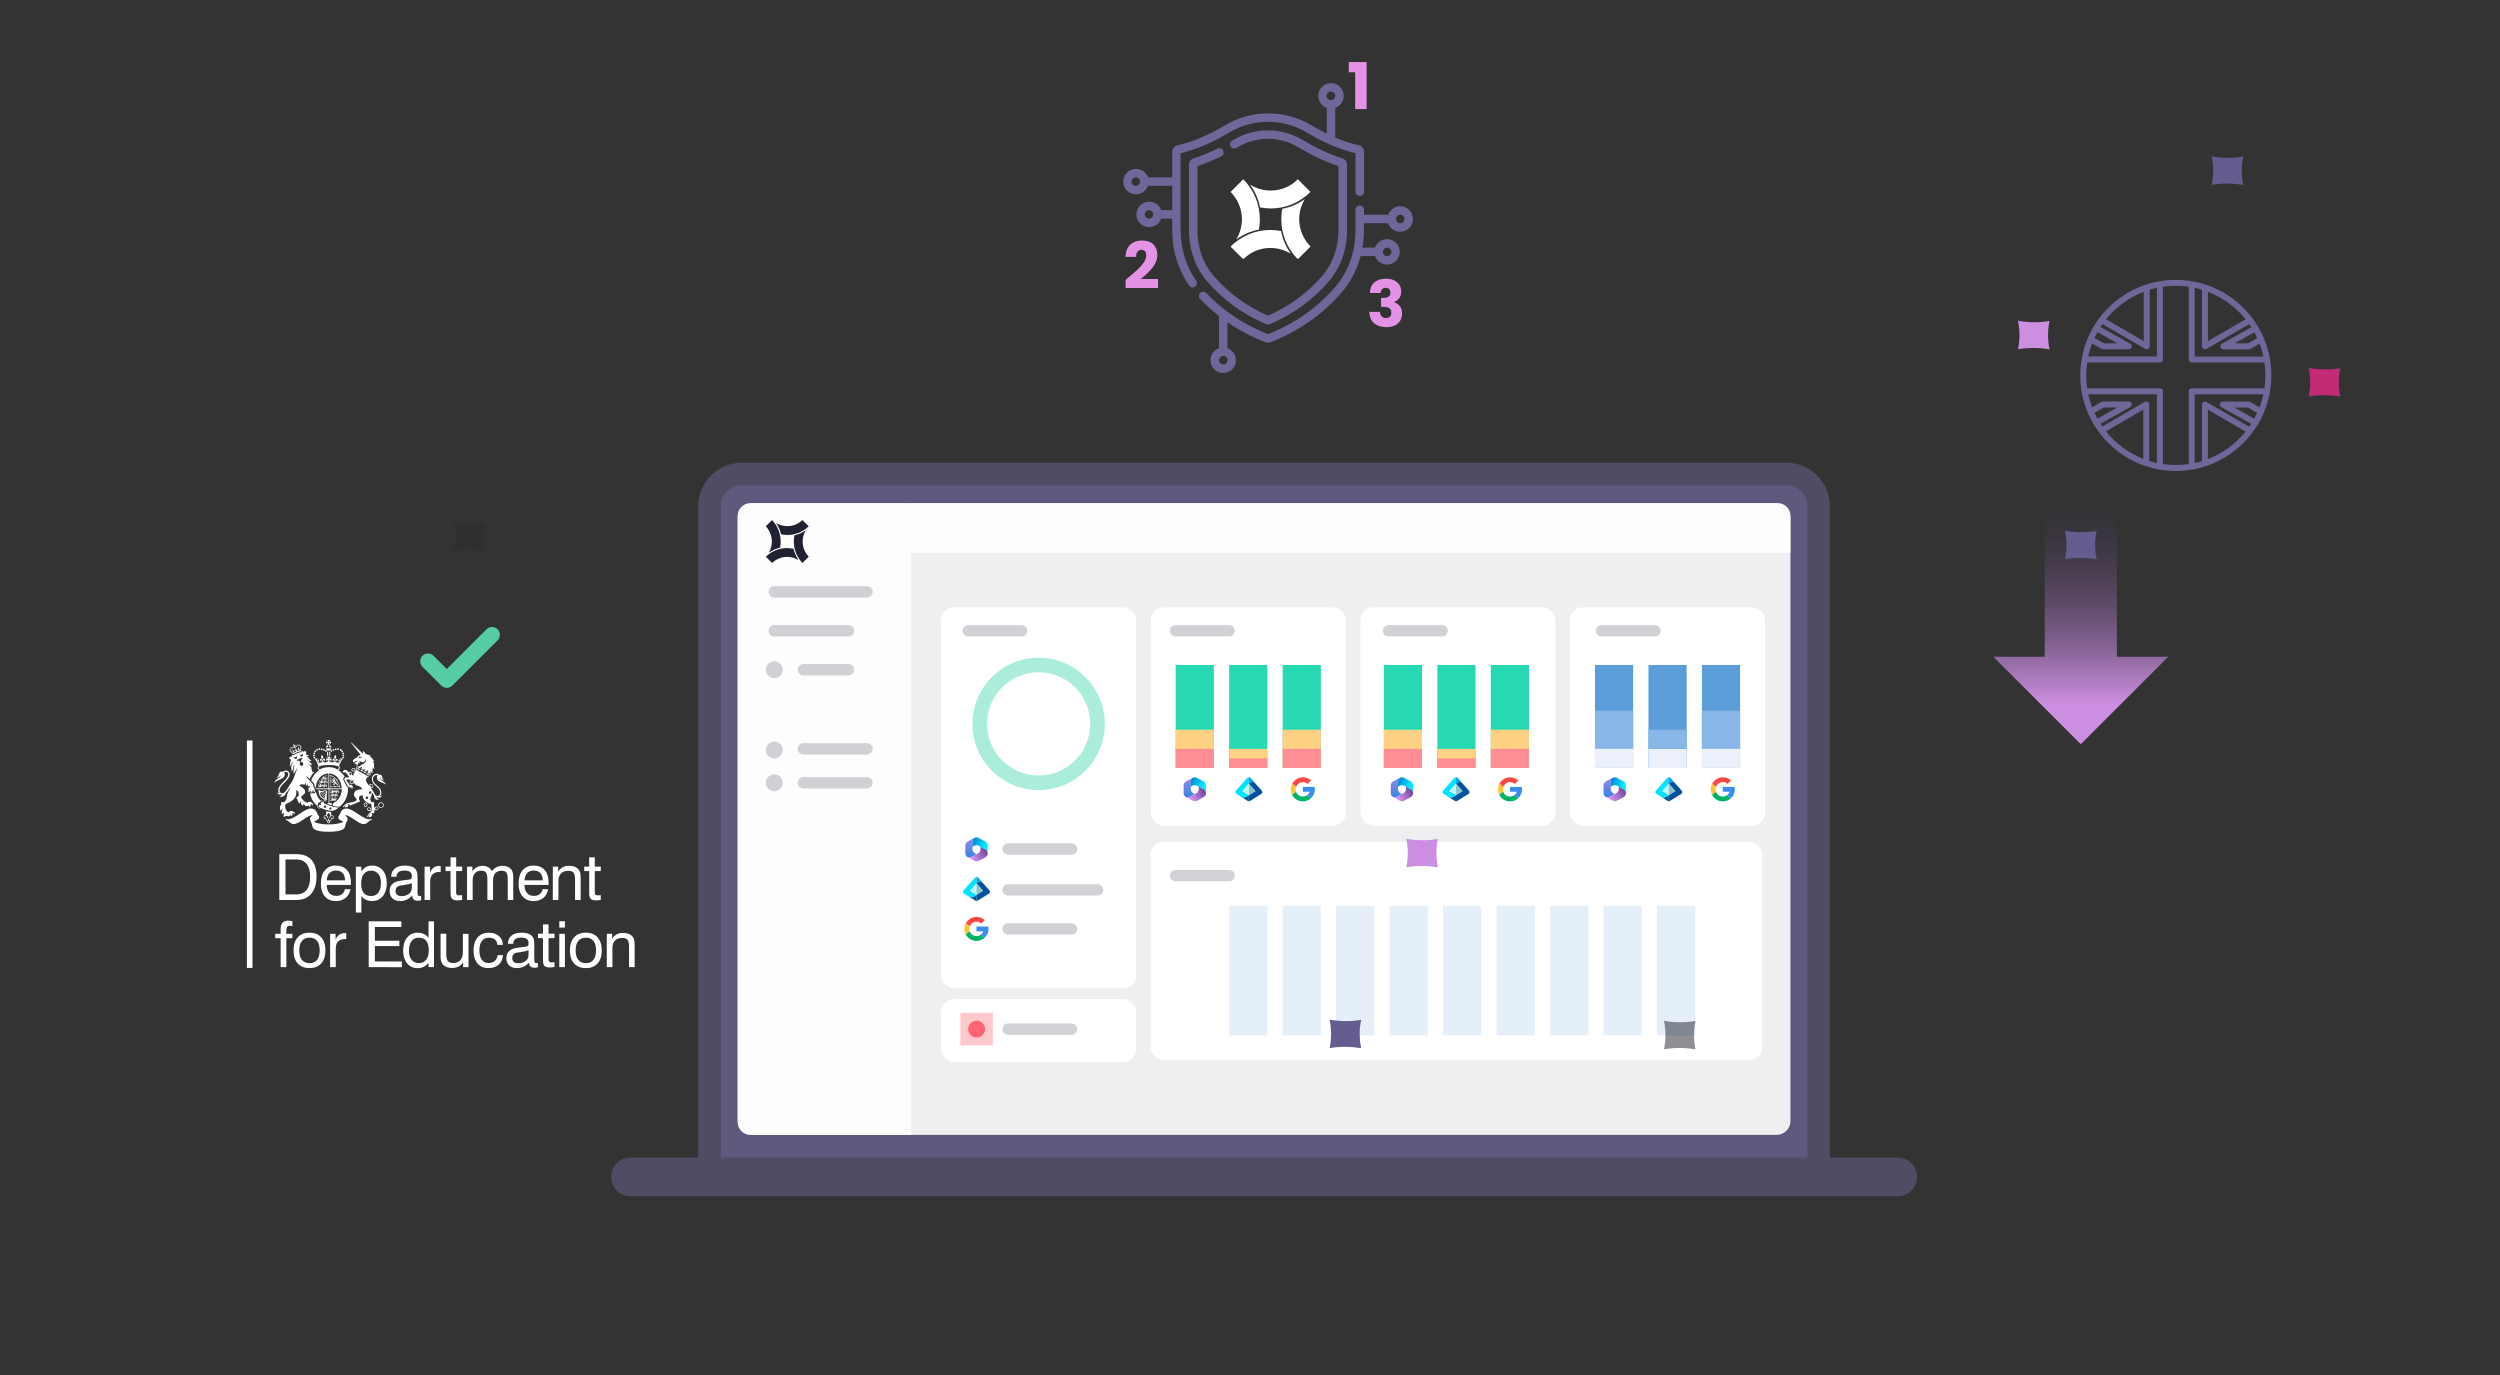 <?xml version="1.0" encoding="UTF-8"?> <svg xmlns="http://www.w3.org/2000/svg" xmlns:xlink="http://www.w3.org/1999/xlink" id="Layer_2" data-name="Layer 2" viewBox="0 0 960 528.05"><rect x="0" y="0" width="960" height="528.05" fill="#333333" stroke="none"/><defs><style> .cls-1 { fill: none; } .cls-2 { fill: #e492e6; } .cls-3 { fill: #ffc8cb; } .cls-4 { fill: #a9edda; } .cls-5 { fill: #bbfaff; } .cls-6 { fill: url(#linear-gradient-8); } .cls-7 { fill: url(#linear-gradient-7); } .cls-8 { fill: url(#linear-gradient-5); } .cls-9 { fill: url(#linear-gradient-6); } .cls-10 { fill: url(#linear-gradient-9); } .cls-11 { fill: url(#linear-gradient-4); } .cls-12 { fill: url(#linear-gradient-3); } .cls-13 { fill: url(#linear-gradient-2); } .cls-14 { fill: #ffc337; } .cls-15 { fill: #5b9dd8; } .cls-16 { fill: url(#linear-gradient); } .cls-17 { opacity: .48; } .cls-17, .cls-18, .cls-19 { fill: #6d6899; } .cls-18 { opacity: .47; } .cls-20 { fill: #378ef2; } .cls-21 { opacity: .13; } .cls-21, .cls-22 { fill: #1e1e2d; } .cls-22 { opacity: .5; } .cls-23 { fill: #00b362; } .cls-24 { fill: #fd4944; } .cls-25 { fill: #8cc5c9; } .cls-26 { fill: #c22c77; } .cls-27 { opacity: .22; } .cls-27, .cls-28 { fill: #87b6e7; } .cls-27, .cls-29, .cls-30 { isolation: isolate; } .cls-31 { fill: #00e5ff; } .cls-32, .cls-30 { fill: #fff; } .cls-33 { fill: #ff8d94; } .cls-34, .cls-29 { fill: #212134; } .cls-35 { fill: #005c93; } .cls-36 { fill: url(#linear-gradient-10); } .cls-37 { fill: url(#linear-gradient-11); } .cls-38 { fill: url(#linear-gradient-12); } .cls-39 { fill: url(#linear-gradient-13); } .cls-29 { opacity: .2; } .cls-40 { fill: #00a1ea; } .cls-41 { fill: #ffd183; } .cls-42 { fill: #635d90; } .cls-43 { fill: #27d9b3; } .cls-44 { fill: #ff6473; } .cls-45 { fill: #57cda5; } .cls-46 { fill: #ebf0fa; } .cls-47 { fill: #0052a0; } .cls-48 { fill: #cc8ee0; } .cls-30 { opacity: .9; } </style><linearGradient id="linear-gradient" x1="-4071.17" y1="763.9" x2="-4071.17" y2="677.43" gradientTransform="translate(-3272.15 947) rotate(-180)" gradientUnits="userSpaceOnUse"><stop offset="0" stop-color="#1e1e2d" stop-opacity="0"></stop><stop offset="1" stop-color="#cc8ee0"></stop></linearGradient><linearGradient id="linear-gradient-2" x1="-6235.36" y1="6548.64" x2="-6235.36" y2="6556.2" gradientTransform="translate(6692 -6250)" gradientUnits="userSpaceOnUse"><stop offset="0" stop-color="#9c86e6"></stop><stop offset="1" stop-color="#3486e2"></stop></linearGradient><linearGradient id="linear-gradient-3" x1="-6235.7" y1="6556.99" x2="-6229.63" y2="6553.43" gradientTransform="translate(6692 -6250)" gradientUnits="userSpaceOnUse"><stop offset="0" stop-color="#e69dfd"></stop><stop offset="1" stop-color="#73489c"></stop></linearGradient><linearGradient id="linear-gradient-4" x1="-6234.54" y1="6550.1" x2="-6229.74" y2="6551.98" gradientTransform="translate(6692 -6250)" gradientUnits="userSpaceOnUse"><stop offset="0" stop-color="#008ddd"></stop><stop offset="1" stop-color="#0ef"></stop></linearGradient><linearGradient id="linear-gradient-5" x1="-6319.19" y1="6571.72" x2="-6319.19" y2="6579.28" xlink:href="#linear-gradient-2"></linearGradient><linearGradient id="linear-gradient-6" x1="-6319.52" y1="6580.08" x2="-6313.45" y2="6576.52" xlink:href="#linear-gradient-3"></linearGradient><linearGradient id="linear-gradient-7" x1="-6318.37" y1="6573.17" x2="-6313.56" y2="6575.06" xlink:href="#linear-gradient-4"></linearGradient><linearGradient id="linear-gradient-8" x1="-6155.81" x2="-6155.81" xlink:href="#linear-gradient-2"></linearGradient><linearGradient id="linear-gradient-9" x1="-6156.14" y1="6556.99" x2="-6150.08" y2="6553.43" xlink:href="#linear-gradient-3"></linearGradient><linearGradient id="linear-gradient-10" x1="-6155" y1="6550.1" x2="-6150.18" y2="6551.98" xlink:href="#linear-gradient-4"></linearGradient><linearGradient id="linear-gradient-11" x1="-6074.1" x2="-6074.1" xlink:href="#linear-gradient-2"></linearGradient><linearGradient id="linear-gradient-12" x1="-6074.44" y1="6556.99" x2="-6068.38" y2="6553.43" xlink:href="#linear-gradient-3"></linearGradient><linearGradient id="linear-gradient-13" x1="-6073.29" y1="6550.1" x2="-6068.48" y2="6551.97" xlink:href="#linear-gradient-4"></linearGradient></defs><g id="smarter_recovery_white" data-name="smarter recovery white"><polygon class="cls-16" points="765.43 252.18 799.02 285.77 832.62 252.18 812.88 252.18 812.88 195.74 785.17 195.74 785.17 252.18 765.43 252.18"></polygon><path class="cls-21" d="M186.42,211.45c-2.08-.35-4.17-.53-6.19-.53h-.03c-1.98,0-3.93.17-5.84.49v-.02c.37-1.8.56-3.61.56-5.39,0-1.87-.2-3.71-.58-5.51h.04c2.08.37,4.18.55,6.24.55s3.93-.17,5.84-.49v.03c-.39,1.86-.58,3.68-.56,5.4,0,1.85.2,3.68.57,5.47h-.04s0,0,0,0Z"></path><path class="cls-26" d="M898.62,152.26c-2.08-.35-4.17-.53-6.19-.53h-.03c-1.98,0-3.93.17-5.84.49v-.02c.37-1.8.56-3.61.56-5.39,0-1.87-.2-3.71-.58-5.51h.04c2.08.37,4.18.55,6.24.55s3.93-.17,5.84-.49v.03c-.39,1.86-.58,3.68-.56,5.4,0,1.85.2,3.68.57,5.47h-.04s0,0,0,0Z"></path><path class="cls-42" d="M861.36,71.02c-2.08-.35-4.17-.53-6.19-.53h-.03c-1.98,0-3.93.17-5.84.49v-.02c.37-1.8.56-3.61.56-5.39,0-1.87-.2-3.71-.58-5.51h.04c2.08.37,4.18.55,6.24.55s3.93-.17,5.84-.49v.03c-.39,1.86-.58,3.68-.56,5.4,0,1.85.2,3.68.57,5.47h-.04s0,0,0,0Z"></path><path class="cls-21" d="M379.02,280.29c-2.08-.35-4.17-.53-6.19-.53h-.03c-1.98,0-3.93.17-5.84.49v-.02c.37-1.8.56-3.61.56-5.39,0-1.87-.2-3.71-.58-5.51h.04c2.08.37,4.18.55,6.24.55s3.93-.17,5.84-.49v.03c-.39,1.86-.58,3.68-.56,5.4,0,1.85.2,3.68.57,5.47h-.04s0,0,0,0Z"></path><path class="cls-48" d="M786.98,134.15c-2.08-.35-4.17-.53-6.19-.53h-.03c-1.98,0-3.93.17-5.84.49v-.02c.37-1.8.56-3.61.56-5.39,0-1.87-.2-3.71-.58-5.51h.04c2.08.37,4.18.55,6.24.55s3.93-.17,5.84-.49v.03c-.39,1.86-.58,3.68-.56,5.4,0,1.85.2,3.68.57,5.47h-.04s0,0,0,0Z"></path><path class="cls-21" d="M635.81,220.26c-2.08-.35-4.17-.53-6.19-.53h-.03c-1.98,0-3.93.17-5.84.49v-.02c.37-1.8.56-3.61.56-5.39,0-1.87-.2-3.71-.58-5.51h.04c2.08.37,4.18.55,6.24.55s3.93-.17,5.84-.49v.03c-.39,1.86-.58,3.68-.56,5.4,0,1.85.2,3.68.57,5.47h-.04s0,0,0,0Z"></path><path class="cls-42" d="M805.04,214.77c-2.08-.35-4.17-.53-6.19-.53h-.03c-1.98,0-3.93.17-5.84.49v-.02c.37-1.8.56-3.61.56-5.39,0-1.87-.2-3.71-.58-5.51h.04c2.08.37,4.18.55,6.24.55s3.93-.17,5.84-.49v.03c-.39,1.86-.58,3.68-.56,5.4,0,1.85.2,3.68.57,5.47h-.04s0,0,0,0Z"></path><g><path class="cls-18" d="M276.79,194.36c0-4.41,3.58-7.99,7.99-7.99h401.27c4.41,0,7.99,3.58,7.99,7.99v250.15h-417.25v-250.15Z"></path><path class="cls-17" d="M728.69,444.51h-26v-250.15c0-9.18-7.47-16.65-16.65-16.65h-401.26c-9.18,0-16.65,7.47-16.65,16.65v250.15h-26c-4.1,0-7.43,3.33-7.43,7.43s3.33,7.43,7.43,7.43h486.57c4.1,0,7.43-3.33,7.43-7.43s-3.33-7.43-7.43-7.43h0Z"></path><rect class="cls-30" x="283.28" y="193.24" width="404.25" height="242.55" rx="5.34" ry="5.34"></rect><g><rect class="cls-32" x="361.39" y="233.23" width="74.9" height="146.27" rx="4.92" ry="4.92"></rect><rect class="cls-32" x="441.89" y="233.23" width="74.9" height="83.79" rx="4.92" ry="4.92"></rect><rect class="cls-32" x="441.89" y="323.19" width="234.76" height="83.79" rx="4.92" ry="4.92"></rect><rect class="cls-32" x="522.39" y="233.23" width="74.9" height="83.79" rx="4.92" ry="4.92"></rect><rect class="cls-32" x="602.89" y="233.23" width="74.9" height="83.79" rx="4.92" ry="4.92"></rect><rect class="cls-32" x="361.39" y="383.61" width="74.9" height="24.18" rx="4.92" ry="4.92"></rect><rect class="cls-27" x="472" y="347.82" width="14.66" height="49.78"></rect><rect class="cls-27" x="492.55" y="347.82" width="14.66" height="49.78"></rect><rect class="cls-27" x="513.08" y="347.82" width="14.66" height="49.78"></rect><rect class="cls-27" x="533.62" y="347.82" width="14.66" height="49.78"></rect><rect class="cls-27" x="554.15" y="347.82" width="14.66" height="49.78"></rect><rect class="cls-27" x="574.69" y="347.82" width="14.66" height="49.78"></rect><rect class="cls-27" x="595.23" y="347.82" width="14.66" height="49.78"></rect><rect class="cls-27" x="615.76" y="347.82" width="14.66" height="49.78"></rect><rect class="cls-27" x="636.3" y="347.82" width="14.66" height="49.78"></rect><rect class="cls-3" x="368.78" y="388.94" width="12.48" height="12.48"></rect><circle class="cls-44" cx="375.02" cy="395.18" r="3.24"></circle><path class="cls-29" d="M411.47,328.22h-24.35c-1.21,0-2.19-.98-2.19-2.19s.99-2.19,2.19-2.19h24.35c1.21,0,2.19.98,2.19,2.19s-.99,2.19-2.19,2.19Z"></path><path class="cls-29" d="M421.46,343.88h-34.33c-1.21,0-2.19-.98-2.19-2.19s.99-2.19,2.19-2.19h34.33c1.21,0,2.19.98,2.19,2.19s-.99,2.19-2.19,2.19Z"></path><path class="cls-29" d="M472,338.44h-20.54c-1.21,0-2.19-.98-2.19-2.19s.99-2.19,2.19-2.19h20.54c1.21,0,2.19.98,2.19,2.19s-.99,2.19-2.19,2.19h0Z"></path><path class="cls-29" d="M472,244.41h-20.54c-1.21,0-2.19-.99-2.19-2.19s.99-2.19,2.19-2.19h20.54c1.21,0,2.19.99,2.19,2.19s-.99,2.19-2.19,2.19h0Z"></path><path class="cls-29" d="M392.32,244.41h-20.54c-1.21,0-2.19-.99-2.19-2.19s.99-2.19,2.19-2.19h20.54c1.21,0,2.19.99,2.19,2.19s-.99,2.19-2.19,2.19Z"></path><path class="cls-29" d="M553.76,244.41h-20.54c-1.21,0-2.19-.99-2.19-2.19s.98-2.19,2.19-2.19h20.54c1.21,0,2.19.99,2.19,2.19s-.98,2.19-2.19,2.19Z"></path><path class="cls-29" d="M635.52,244.41h-20.54c-1.21,0-2.19-.99-2.19-2.19s.98-2.19,2.19-2.19h20.54c1.21,0,2.19.99,2.19,2.19s-.98,2.19-2.19,2.19Z"></path><path class="cls-29" d="M411.47,358.89h-24.35c-1.21,0-2.19-.98-2.19-2.19s.99-2.19,2.19-2.19h24.35c1.21,0,2.19.98,2.19,2.19s-.99,2.19-2.19,2.19Z"></path><path class="cls-29" d="M411.47,397.37h-24.35c-1.21,0-2.19-.98-2.19-2.19s.99-2.19,2.19-2.19h24.35c1.21,0,2.19.98,2.19,2.19s-.99,2.19-2.19,2.19Z"></path></g><path class="cls-30" d="M288.08,193.24h61.84v242.55h-61.84c-2.64,0-4.8-2.15-4.8-4.8v-232.97c0-2.64,2.15-4.8,4.8-4.8h0Z"></path><path class="cls-30" d="M349.92,193.24h332.9c2.6,0,4.71,2.11,4.71,4.71v14.32h-337.62v-19.03h0Z"></path><path class="cls-29" d="M325.78,244.41h-28.46c-1.21,0-2.19-.99-2.19-2.19s.99-2.19,2.19-2.19h28.46c1.21,0,2.19.99,2.19,2.19s-.99,2.19-2.19,2.19Z"></path><path class="cls-29" d="M325.78,259.36h-17.27c-1.21,0-2.19-.99-2.19-2.19s.99-2.19,2.19-2.19h17.27c1.21,0,2.19.99,2.19,2.19s-.99,2.19-2.19,2.19Z"></path><path class="cls-29" d="M332.92,289.75h-24.42c-1.21,0-2.19-.99-2.19-2.19s.99-2.19,2.19-2.19h24.42c1.21,0,2.19.99,2.19,2.19s-.99,2.19-2.19,2.19Z"></path><path class="cls-29" d="M332.92,302.79h-24.42c-1.21,0-2.19-.99-2.19-2.19s.99-2.19,2.19-2.19h24.42c1.21,0,2.19.99,2.19,2.19s-.99,2.19-2.19,2.19Z"></path><path class="cls-29" d="M332.92,229.47h-35.61c-1.21,0-2.19-.99-2.19-2.19s.99-2.19,2.19-2.19h35.61c1.21,0,2.19.99,2.19,2.19s-.99,2.19-2.19,2.19Z"></path><circle class="cls-29" cx="297.31" cy="287.99" r="3.24"></circle><circle class="cls-29" cx="297.31" cy="300.6" r="3.24"></circle><circle class="cls-29" cx="297.31" cy="257.17" r="3.24"></circle><path class="cls-34" d="M299.92,205.17c.82.16,1.64.25,2.47.25,1.52,0,3.02-.29,4.43-.88,1.38-.57,2.64-1.4,3.72-2.44l-2.4-2.4c-1.55,1.49-3.6,2.33-5.74,2.33-1.55,0-3.07-.41-4.4-1.18.92,1.3,1.57,2.77,1.93,4.32h0Z"></path><path class="cls-34" d="M294.07,202.1c1.27,1.34,2.07,3.05,2.27,4.88.21,1.84-.19,3.68-1.12,5.27,1.3-.92,2.77-1.58,4.32-1.93.39-1.89.31-3.84-.23-5.69-.53-1.86-1.52-3.55-2.85-4.93l-2.4,2.4Z"></path><path class="cls-34" d="M305.06,205.56c-.39,1.89-.31,3.84.23,5.7.53,1.85,1.52,3.54,2.85,4.93l2.4-2.41c-1.27-1.34-2.07-3.05-2.27-4.88-.21-1.83.19-3.68,1.12-5.27-1.3.92-2.77,1.58-4.32,1.93h0Z"></path><path class="cls-34" d="M294.08,213.78l2.4,2.4c1.55-1.49,3.6-2.32,5.75-2.33,1.55,0,3.07.41,4.4,1.19-.92-1.3-1.57-2.77-1.93-4.32-.82-.16-1.64-.25-2.46-.26h-.06c-1.51,0-2.99.3-4.38.88-1.38.58-2.64,1.4-3.72,2.44h0Z"></path><g><path class="cls-13" d="M455.43,306.08c-.28-.15-.52-.38-.68-.65s-.25-.6-.24-.92v-2.87c0-.33.09-.65.26-.94.17-.28.42-.52.7-.67l2.46-1.33s.08-.04.11-.06c-.13.09-.26.21-.36.33-.12.17-.22.35-.28.55-.1.43-.14.86-.12,1.3v2.17c0,.33.09.65.26.94.17.28.41.52.69.67l.57.35-2.07,1.11c-.2.08-.4.11-.61.13h-.07c-.22,0-.43-.04-.64-.1h.02Z"></path><path class="cls-12" d="M458.8,307.67c-.3,0-.61-.08-.87-.22l-2.46-1.33s-.1-.06-.15-.09c.26.1.53.16.81.14.27,0,.54-.09.79-.22l2.46-1.33c.29-.16.54-.39.7-.67.17-.28.26-.61.26-.94v-.96l.86.44s.59.28,1.08.57c.26.18.47.42.62.7.12.24.19.49.21.76,0,.33-.09.65-.26.94-.17.28-.42.52-.7.67l-2.46,1.33c-.27.14-.57.22-.87.22h0Z"></path><path class="cls-11" d="M462.08,302.95l-2.46-1.24c-.26-.13-.54-.2-.83-.2s-.57.07-.83.2l-.7.36c-.04-.81,0-1.62.08-2.43.05-.21.13-.4.26-.57s.27-.32.45-.43c.24-.1.48-.16.74-.16h0c.3,0,.61.08.87.22l2.46,1.33c.29.16.53.39.7.67.17.28.26.61.26.94v2.91c0-.33-.1-.65-.28-.94s-.43-.51-.73-.66h.03Z"></path></g><g><path class="cls-8" d="M371.6,329.17c-.28-.15-.52-.38-.68-.65s-.25-.6-.24-.92v-2.87c0-.33.09-.65.26-.94.17-.28.42-.52.7-.67l2.46-1.33s.08-.04.11-.06c-.13.09-.26.21-.36.33-.12.17-.22.35-.28.55-.1.43-.14.86-.12,1.3v2.17c0,.33.09.65.26.94.17.28.41.52.69.67l.57.35-2.07,1.11c-.2.08-.4.11-.61.13h-.07c-.22,0-.43-.04-.64-.1h.02Z"></path><path class="cls-9" d="M374.97,330.76c-.3,0-.61-.08-.87-.22l-2.46-1.33s-.1-.06-.15-.09c.26.1.53.16.81.14.27,0,.54-.09.79-.22l2.46-1.33c.29-.16.54-.39.7-.67.17-.28.26-.61.26-.94v-.96l.86.44s.59.28,1.08.57c.26.18.47.42.62.7.12.24.19.49.21.76,0,.33-.09.65-.26.94-.17.28-.42.52-.7.67l-2.46,1.33c-.27.14-.57.22-.87.22h0Z"></path><path class="cls-7" d="M378.26,326.03l-2.46-1.24c-.26-.13-.54-.2-.83-.2s-.57.07-.83.2l-.7.36c-.04-.81,0-1.62.08-2.43.05-.21.13-.4.26-.57s.27-.32.45-.43c.24-.1.48-.16.74-.16h0c.3,0,.61.08.87.22l2.46,1.33c.29.16.53.39.7.67.17.28.26.61.26.94v2.91c0-.33-.1-.65-.28-.94s-.43-.51-.73-.66h.03Z"></path></g><g><path class="cls-35" d="M476.56,305.97c.23.14.6.29.99.29.36,0,.69-.1.97-.27h0l1.04-.65v2.34c-.16,0-.33-.05-.47-.13l-2.51-1.57h0Z"></path><path class="cls-31" d="M478.9,298.76l-4.31,4.86c-.33.38-.25.95.19,1.21,0,0,1.59,1,1.8,1.12.23.14.6.29.99.29.36,0,.69-.1.97-.27h0l1.04-.65-2.51-1.56,2.51-2.83v-2.46c-.25,0-.48.09-.66.29h0Z"></path><path class="cls-5" d="M477.05,303.76l.03.02,2.48,1.55h0v-4.4h0l-2.51,2.83h0Z"></path><path class="cls-47" d="M484.35,304.85c.44-.27.52-.83.19-1.21l-2.83-3.18c-.23-.1-.48-.17-.76-.17-.53,0-1,.24-1.33.59l-.07.08,2.51,2.83-2.51,1.56v2.34c.16,0,.33-.05.47-.13l4.31-2.69h0Z"></path><path class="cls-40" d="M479.56,298.47v2.46l.07-.08c.31-.36.8-.59,1.33-.59.27,0,.53.07.76.17l-1.48-1.67c-.17-.2-.42-.29-.66-.29h0Z"></path><path class="cls-25" d="M482.07,303.76l-2.51-2.83v4.4l2.51-1.56h0Z"></path></g><g><path class="cls-35" d="M371.98,344.26c.23.14.6.29.99.29.36,0,.69-.1.97-.27h0l1.04-.65v2.34c-.16,0-.33-.05-.47-.13l-2.51-1.57h0Z"></path><path class="cls-31" d="M374.31,337.06l-4.31,4.86c-.33.38-.25.95.19,1.21,0,0,1.59,1,1.8,1.12.23.14.6.29.99.29.36,0,.69-.1.97-.27h0l1.04-.65-2.51-1.56,2.51-2.83v-2.46c-.25,0-.48.09-.66.29h0Z"></path><path class="cls-5" d="M372.46,342.05l.03.02,2.48,1.55h0v-4.4h0l-2.51,2.83h0Z"></path><path class="cls-47" d="M379.76,343.13c.44-.27.52-.83.19-1.21l-2.83-3.18c-.23-.1-.48-.17-.76-.17-.53,0-1,.24-1.33.59l-.07.08,2.51,2.83-2.51,1.56v2.34c.16,0,.33-.05.47-.13l4.31-2.69h0Z"></path><path class="cls-40" d="M374.97,336.76v2.46l.07-.08c.31-.36.8-.59,1.33-.59.27,0,.53.07.76.17l-1.48-1.67c-.17-.2-.42-.29-.66-.29h0Z"></path><path class="cls-25" d="M377.48,342.05l-2.51-2.83v4.4l2.51-1.56h0Z"></path></g><g><path class="cls-14" d="M497.68,304.04c-.1-.3-.16-.62-.16-.94,0-.36.07-.71.2-1.03-.91-.67-.04-.04-1.52-1.12-.35.65-.53,1.38-.53,2.12s.17,1.47.51,2.13c.85-.64,1.06-.82,1.51-1.17"></path><path class="cls-24" d="M496.2,300.95l1.53,1.12c.17-.41.43-.78.77-1.07.34-.28.74-.49,1.18-.59.44-.1.88-.09,1.32,0,.43.11.82.32,1.16.62l1.31-1.31c-.52-.48-1.15-.84-1.83-1.05-.68-.2-1.4-.25-2.1-.13s-1.36.4-1.94.82c-.58.42-1.04.97-1.37,1.59h0Z"></path><path class="cls-23" d="M500.3,307.73c1.15,0,2.26-.43,3.1-1.2l-1.43-1.21c-.35.27-.75.44-1.18.52-.43.08-.87.05-1.29-.07-.42-.12-.8-.35-1.12-.64-.31-.29-.56-.66-.7-1.08l-1.51,1.17c.39.76.98,1.39,1.71,1.84s1.56.68,2.42.68"></path><path class="cls-20" d="M504.83,302.2l-4.54-.02v1.85h2.62c-.18.51-.51.97-.95,1.29l1.43,1.21c.48-.43.87-.96,1.14-1.55s.4-1.23.39-1.88c0-.3-.05-.61-.09-.91h0Z"></path></g><g><path class="cls-14" d="M372.35,357.64c-.1-.3-.16-.62-.16-.94,0-.36.07-.71.2-1.03-.91-.67-.04-.04-1.52-1.12-.35.65-.53,1.38-.53,2.12s.17,1.47.51,2.13c.85-.64,1.06-.82,1.51-1.17"></path><path class="cls-24" d="M370.88,354.54l1.53,1.12c.17-.41.43-.78.77-1.07.34-.28.74-.49,1.18-.59.44-.1.88-.09,1.32,0,.43.11.82.32,1.16.62l1.31-1.31c-.52-.48-1.15-.84-1.83-1.05-.68-.2-1.4-.25-2.1-.13s-1.36.4-1.94.82c-.58.42-1.04.97-1.37,1.59h0Z"></path><path class="cls-23" d="M374.97,361.32c1.15,0,2.26-.43,3.1-1.2l-1.43-1.21c-.35.27-.75.44-1.18.52-.43.08-.87.05-1.29-.07-.42-.12-.8-.35-1.12-.64-.31-.29-.56-.66-.7-1.08l-1.51,1.17c.39.76.98,1.39,1.71,1.84s1.56.68,2.42.68"></path><path class="cls-20" d="M379.5,355.79l-4.54-.02v1.85h2.62c-.18.51-.51.97-.95,1.29l1.43,1.21c.48-.43.87-.96,1.14-1.55s.4-1.23.39-1.88c0-.3-.05-.61-.09-.91h0Z"></path></g><g><path class="cls-6" d="M534.97,306.08c-.28-.15-.52-.38-.68-.65s-.25-.6-.24-.92v-2.87c0-.33.09-.65.26-.94s.42-.52.7-.67l2.46-1.33s.08-.04.11-.06c-.13.09-.26.21-.36.33-.12.17-.22.35-.28.55-.1.43-.14.86-.12,1.3v2.17c0,.33.09.65.26.94s.41.52.69.67l.57.35-2.07,1.11c-.2.08-.4.11-.61.13h-.07c-.22,0-.43-.04-.64-.1h.02Z"></path><path class="cls-10" d="M538.35,307.67c-.3,0-.61-.08-.87-.22l-2.46-1.33s-.1-.06-.15-.09c.26.1.53.16.81.14.27,0,.54-.09.79-.22l2.46-1.33c.29-.16.54-.39.7-.67.17-.28.26-.61.26-.94v-.96l.86.44s.59.28,1.08.57c.26.18.47.42.62.7.12.24.19.49.21.76,0,.33-.09.65-.26.94s-.42.52-.7.67l-2.46,1.33c-.27.14-.57.22-.87.22h0Z"></path><path class="cls-36" d="M541.64,302.95l-2.46-1.24c-.26-.13-.54-.2-.83-.2s-.57.07-.83.2l-.7.36c-.04-.81,0-1.62.08-2.43.05-.21.13-.4.26-.57.12-.17.27-.32.45-.43.24-.1.48-.16.74-.16h0c.3,0,.61.08.87.22l2.46,1.33c.29.16.53.39.7.67s.26.61.26.94v2.91c0-.33-.1-.65-.28-.94s-.43-.51-.73-.66h.03Z"></path></g><g><path class="cls-35" d="M556.12,305.97c.23.14.6.29.99.29.36,0,.69-.1.97-.27h0l1.04-.65v2.34c-.16,0-.33-.05-.47-.13l-2.51-1.57h0Z"></path><path class="cls-31" d="M558.45,298.76l-4.31,4.86c-.33.38-.25.95.19,1.21,0,0,1.59,1,1.8,1.12.23.14.6.29.99.29.36,0,.69-.1.97-.27h0l1.04-.65-2.51-1.56,2.51-2.83v-2.46c-.25,0-.48.09-.66.29h0Z"></path><path class="cls-5" d="M556.6,303.76l.03.02,2.48,1.55h0v-4.4h0l-2.51,2.83h0Z"></path><path class="cls-47" d="M563.89,304.85c.44-.27.52-.83.19-1.21l-2.83-3.18c-.23-.1-.48-.17-.76-.17-.53,0-1,.24-1.33.59l-.07.08,2.51,2.83-2.51,1.56v2.34c.16,0,.33-.05.47-.13l4.31-2.69h0Z"></path><path class="cls-40" d="M559.11,298.47v2.46l.07-.08c.31-.36.8-.59,1.33-.59.27,0,.53.07.76.17l-1.48-1.67c-.17-.2-.42-.29-.66-.29h0Z"></path><path class="cls-25" d="M561.62,303.76l-2.51-2.83v4.4l2.51-1.56h0Z"></path></g><g><path class="cls-14" d="M577.24,304.04c-.1-.3-.16-.62-.16-.94,0-.36.07-.71.2-1.03-.91-.67-.04-.04-1.52-1.12-.35.65-.53,1.38-.53,2.12s.17,1.47.51,2.13c.85-.64,1.06-.82,1.51-1.17"></path><path class="cls-24" d="M575.76,300.95l1.53,1.12c.17-.41.43-.78.77-1.07.34-.28.74-.49,1.18-.59.44-.1.88-.09,1.32,0,.43.11.82.32,1.16.62l1.31-1.31c-.52-.48-1.15-.84-1.83-1.05-.68-.2-1.4-.25-2.1-.13s-1.36.4-1.94.82c-.58.42-1.04.97-1.37,1.59h0Z"></path><path class="cls-23" d="M579.85,307.73c1.15,0,2.26-.43,3.1-1.2l-1.43-1.21c-.35.27-.75.44-1.18.52-.43.08-.87.05-1.29-.07-.42-.12-.8-.35-1.12-.64-.31-.29-.56-.66-.7-1.08l-1.51,1.17c.39.76.98,1.39,1.71,1.84s1.56.68,2.42.68"></path><path class="cls-20" d="M584.39,302.2l-4.54-.02v1.85h2.62c-.18.51-.51.97-.95,1.29l1.43,1.21c.48-.43.87-.96,1.14-1.55s.4-1.23.39-1.88c0-.3-.05-.61-.09-.91h0Z"></path></g><g><path class="cls-37" d="M616.68,306.08c-.28-.15-.52-.38-.68-.65s-.25-.6-.24-.92v-2.87c0-.33.09-.65.26-.94s.42-.52.7-.67l2.46-1.33s.08-.04.11-.06c-.13.09-.26.21-.36.33-.12.17-.22.35-.28.55-.1.43-.14.86-.12,1.3v2.17c0,.33.09.65.26.94s.41.52.69.67l.57.35-2.07,1.11c-.2.08-.4.11-.61.13h-.07c-.22,0-.43-.04-.64-.1h.02Z"></path><path class="cls-38" d="M620.05,307.67c-.3,0-.61-.08-.87-.22l-2.46-1.33s-.1-.06-.15-.09c.26.1.53.16.81.14.27,0,.54-.09.79-.22l2.46-1.33c.29-.16.54-.39.7-.67.17-.28.26-.61.26-.94v-.96l.86.44s.59.28,1.08.57c.26.18.47.42.62.7.12.24.19.49.21.76,0,.33-.09.65-.26.94s-.42.52-.7.67l-2.46,1.33c-.27.14-.57.22-.87.22h0Z"></path><path class="cls-39" d="M623.34,302.95l-2.46-1.24c-.26-.13-.54-.2-.83-.2s-.57.07-.83.2l-.7.36c-.04-.81,0-1.62.08-2.43.05-.21.13-.4.26-.57.12-.17.27-.32.45-.43.24-.1.48-.16.74-.16h0c.3,0,.61.08.87.22l2.46,1.33c.29.16.53.39.7.67s.26.61.26.94v2.91c0-.33-.1-.65-.28-.94s-.43-.51-.73-.66h.03Z"></path></g><g><path class="cls-35" d="M637.83,305.97c.23.14.6.29.99.29.36,0,.69-.1.97-.27h0l1.04-.65v2.34c-.16,0-.33-.05-.47-.13l-2.51-1.57h0Z"></path><path class="cls-31" d="M640.15,298.76l-4.31,4.86c-.33.38-.25.95.19,1.21,0,0,1.59,1,1.8,1.12.23.14.6.29.99.29.36,0,.69-.1.97-.27h0l1.04-.65-2.51-1.56,2.51-2.83v-2.46c-.25,0-.48.09-.66.29h0Z"></path><path class="cls-5" d="M638.3,303.76l.03.02,2.48,1.55h0v-4.4h0l-2.51,2.83h0Z"></path><path class="cls-47" d="M645.6,304.85c.44-.27.52-.83.19-1.21l-2.83-3.18c-.23-.1-.48-.17-.76-.17-.53,0-1,.24-1.33.59l-.07.08,2.51,2.83-2.51,1.56v2.34c.16,0,.33-.05.47-.13l4.31-2.69h0Z"></path><path class="cls-40" d="M640.81,298.47v2.46l.07-.08c.31-.36.8-.59,1.33-.59.27,0,.53.07.76.17l-1.48-1.67c-.17-.2-.42-.29-.66-.29h0Z"></path><path class="cls-25" d="M643.32,303.76l-2.51-2.83v4.4l2.51-1.56h0Z"></path></g><g><path class="cls-14" d="M658.94,304.04c-.1-.3-.16-.62-.16-.94,0-.36.07-.71.2-1.03-.91-.67-.04-.04-1.52-1.12-.35.65-.53,1.38-.53,2.12s.17,1.47.51,2.13c.85-.64,1.06-.82,1.51-1.17"></path><path class="cls-24" d="M657.46,300.95l1.53,1.12c.17-.41.43-.78.77-1.07.34-.28.74-.49,1.18-.59.44-.1.88-.09,1.32,0,.43.11.82.32,1.16.62l1.31-1.31c-.52-.48-1.15-.84-1.83-1.05-.68-.2-1.4-.25-2.1-.13s-1.36.4-1.94.82c-.58.42-1.04.97-1.37,1.59h0Z"></path><path class="cls-23" d="M661.55,307.73c1.15,0,2.26-.43,3.1-1.2l-1.43-1.21c-.35.27-.75.44-1.18.52-.43.08-.87.05-1.29-.07-.42-.12-.8-.35-1.12-.64-.31-.29-.56-.66-.7-1.08l-1.51,1.17c.39.76.98,1.39,1.71,1.84.73.45,1.56.68,2.42.68"></path><path class="cls-20" d="M666.09,302.2l-4.54-.02v1.85h2.62c-.18.51-.51.97-.95,1.29l1.43,1.21c.48-.43.87-.96,1.14-1.55s.4-1.23.39-1.88c0-.3-.05-.61-.09-.91h0Z"></path></g><path class="cls-4" d="M398.84,303.4c-14.02,0-25.42-11.4-25.42-25.42s11.4-25.42,25.42-25.42,25.42,11.4,25.42,25.42-11.4,25.42-25.42,25.42h0ZM398.84,258.15c-10.93,0-19.83,8.89-19.83,19.83s8.89,19.83,19.83,19.83,19.83-8.89,19.83-19.83-8.89-19.83-19.83-19.83Z"></path><rect class="cls-15" x="612.47" y="255.35" width="14.66" height="39.55"></rect><rect class="cls-15" x="633.01" y="255.35" width="14.66" height="39.55"></rect><rect class="cls-15" x="653.54" y="255.35" width="14.66" height="39.55"></rect><rect class="cls-46" x="612.47" y="280.22" width="14.66" height="14.66"></rect><rect class="cls-46" x="653.54" y="280.22" width="14.66" height="14.66"></rect><rect class="cls-46" x="633.01" y="287.56" width="14.66" height="7.34"></rect><rect class="cls-28" x="612.47" y="272.9" width="14.66" height="14.66"></rect><rect class="cls-28" x="653.54" y="272.9" width="14.66" height="14.66"></rect><rect class="cls-28" x="633.01" y="280.22" width="14.66" height="7.34"></rect><rect class="cls-43" x="531.4" y="255.35" width="14.66" height="39.55"></rect><rect class="cls-43" x="551.93" y="255.35" width="14.66" height="39.55"></rect><rect class="cls-43" x="572.47" y="255.35" width="14.66" height="39.55"></rect><rect class="cls-41" x="531.4" y="280.22" width="14.66" height="14.66"></rect><rect class="cls-41" x="572.47" y="280.22" width="14.66" height="14.66"></rect><rect class="cls-41" x="551.93" y="287.56" width="14.66" height="7.34"></rect><rect class="cls-33" x="531.4" y="287.56" width="14.66" height="7.34"></rect><rect class="cls-33" x="572.47" y="287.56" width="14.66" height="7.34"></rect><rect class="cls-33" x="551.93" y="291.23" width="14.66" height="3.67"></rect><rect class="cls-43" x="451.46" y="255.35" width="14.66" height="39.55"></rect><rect class="cls-43" x="472" y="255.35" width="14.66" height="39.55"></rect><rect class="cls-43" x="492.55" y="255.35" width="14.66" height="39.55"></rect><rect class="cls-41" x="451.46" y="280.22" width="14.66" height="14.66"></rect><rect class="cls-41" x="492.55" y="280.22" width="14.66" height="14.66"></rect><rect class="cls-41" x="472" y="287.56" width="14.66" height="7.34"></rect><rect class="cls-33" x="451.46" y="287.56" width="14.66" height="7.34"></rect><rect class="cls-33" x="492.55" y="287.56" width="14.66" height="7.34"></rect><rect class="cls-33" x="472" y="291.23" width="14.66" height="3.67"></rect></g><path class="cls-45" d="M171.57,264.14h0c-.8,0-1.56-.32-2.12-.88l-7.21-7.21c-1.17-1.17-1.17-3.07,0-4.24,1.17-1.17,3.07-1.17,4.24,0l5.09,5.09,15.26-15.26c1.17-1.17,3.07-1.17,4.24,0,1.17,1.17,1.17,3.07,0,4.24l-17.39,17.39c-.56.56-1.33.88-2.12.88Z"></path><g><path class="cls-32" d="M94.81,284.35h2.14v87.33h-2.14v-87.33h0ZM113.75,330.03h-4.12v13.42h4.12c1.77,0,3.08-.58,4-1.72.89-1.14,1.35-2.84,1.35-5.06s-.46-3.78-1.37-4.92c-.93-1.16-2.24-1.72-3.98-1.72h0ZM107.25,345.59v-17.59h6.71c2.45,0,4.33.74,5.64,2.19,1.3,1.47,1.95,3.57,1.95,6.34s-.67,5.08-2.03,6.68c-1.35,1.59-3.24,2.38-5.66,2.38h-6.61ZM125.46,338.04h7.03c0-1.19-.32-2.12-.91-2.77-.6-.65-1.44-.98-2.54-.98s-1.89.32-2.51.96c-.61.63-.96,1.56-1.07,2.79h0ZM132.43,341.46h2.14c-.23,1.4-.84,2.52-1.84,3.33s-2.24,1.23-3.77,1.23c-1.77,0-3.17-.6-4.21-1.79-1.03-1.19-1.54-2.82-1.54-4.89,0-2.19.51-3.89,1.52-5.12,1.02-1.23,2.42-1.84,4.22-1.84s3.26.56,4.28,1.7c1,1.14,1.51,2.73,1.51,4.78v.58c0,.12-.02.25-.04.37h-9.23c.02,1.35.35,2.38,1,3.12.65.74,1.54,1.1,2.68,1.1.88,0,1.59-.23,2.17-.68.58-.42.95-1.05,1.1-1.89h0ZM138.69,339.28c0,1.59.32,2.79.95,3.59.63.81,1.58,1.21,2.86,1.21,1.21,0,2.14-.44,2.8-1.31s.98-2.12.98-3.75c0-1.45-.33-2.61-1.02-3.43-.68-.84-1.61-1.26-2.79-1.26s-2.14.44-2.8,1.3c-.65.84-.98,2.07-.98,3.66h0ZM136.65,350.41v-17.61h2.1v1.8c.53-.77,1.14-1.33,1.8-1.68s1.45-.54,2.37-.54c1.7,0,3.07.61,4.08,1.84s1.52,2.87,1.52,4.94-.51,3.75-1.54,4.98c-1.03,1.23-2.38,1.86-4.08,1.86-.89,0-1.68-.16-2.37-.49-.68-.32-1.28-.81-1.77-1.47v6.38h-2.12ZM158.33,343.89c-.67.7-1.38,1.23-2.14,1.58s-1.58.53-2.4.53c-1.31,0-2.33-.33-3.07-1.02s-1.1-1.63-1.1-2.82.37-2.07,1.09-2.73c.72-.67,1.82-1.09,3.29-1.28.37-.04.88-.09,1.52-.18,1.09-.11,1.77-.23,2.02-.32s.4-.23.49-.37c.09-.16.12-.49.12-1.02,0-.65-.25-1.14-.72-1.47-.47-.33-1.19-.49-2.16-.49s-1.75.19-2.26.6-.75.98-.75,1.77h-2.03v-.09c0-1.3.46-2.31,1.37-3.07s2.16-1.12,3.75-1.12c1.72,0,2.98.32,3.78.96s1.21,1.65,1.21,3.01v6.41c0,.54.05.91.18,1.07s.33.25.65.25c.07,0,.14,0,.23-.02s.19-.04.33-.05v1.66c-.26.07-.49.12-.68.16-.19.04-.39.04-.56.04-.72,0-1.26-.16-1.61-.47-.35-.32-.54-.79-.54-1.4v-.12h0ZM158.12,339.09c-.58.32-1.56.56-2.94.74-.49.07-.86.12-1.1.16-.79.12-1.35.35-1.68.7-.35.33-.51.82-.51,1.45s.19,1.12.6,1.47.96.51,1.7.51c1.16,0,2.1-.3,2.84-.88s1.1-1.33,1.1-2.23v-1.93h0ZM163.04,345.59v-12.79h2.09v2.3c.33-.86.81-1.51,1.38-1.93s1.3-.65,2.16-.65h.35c.07,0,.14.02.21.04v2.28c-.07-.02-.12-.02-.19-.02h-.32c-1.14,0-2.02.32-2.63.95-.6.63-.89,1.54-.89,2.73v7.11l-2.16-.02h0ZM175.13,342.37c0,.58.09.96.25,1.16s.47.28.91.28c.12,0,.28,0,.46-.02.18,0,.42-.02.7-.05v1.82c-.35.07-.68.11-.96.14-.28.04-.54.05-.75.05-1.02,0-1.72-.19-2.12-.58-.4-.39-.61-1.09-.61-2.09v-8.59h-1.91v-1.72h1.91v-3.56h2.16v3.57h2.31v1.72h-2.31l-.02,7.85h0ZM194.97,345.59v-7.87c0-1.3-.18-2.17-.53-2.65s-.96-.72-1.82-.72c-1.03,0-1.84.32-2.42.96s-.86,1.54-.86,2.7v7.57h-2.19v-7.87c0-1.3-.18-2.17-.53-2.65s-.96-.72-1.82-.72c-1.03,0-1.84.33-2.42.98s-.88,1.54-.88,2.7v7.57h-2.16v-12.79h2.05v1.8c.47-.72,1.05-1.24,1.7-1.59s1.42-.53,2.3-.53c.79,0,1.47.16,2.05.49.56.32,1.05.82,1.45,1.52.56-.7,1.17-1.21,1.82-1.52.67-.32,1.42-.49,2.28-.49s1.54.16,2.16.46,1.09.74,1.42,1.3c.18.33.32.72.39,1.17.09.46.12,1.17.12,2.16v8.06l-2.12-.05h0ZM201.38,338.04h7.03c0-1.19-.32-2.12-.91-2.77-.6-.65-1.44-.98-2.54-.98s-1.89.32-2.51.96c-.6.63-.96,1.56-1.07,2.79h0ZM208.37,341.46h2.12c-.23,1.4-.84,2.52-1.84,3.33s-2.24,1.23-3.77,1.23c-1.77,0-3.17-.6-4.21-1.79-1.03-1.19-1.54-2.82-1.54-4.89,0-2.19.51-3.89,1.52-5.12,1.02-1.23,2.42-1.84,4.22-1.84s3.26.56,4.28,1.7c1.02,1.14,1.51,2.73,1.51,4.78v.58c0,.12-.02.25-.04.37h-9.23c.02,1.35.35,2.38,1,3.12.65.74,1.54,1.1,2.68,1.1.88,0,1.59-.23,2.17-.68.58-.42.95-1.05,1.12-1.89h0ZM220.82,345.59v-7.87c0-1.26-.19-2.12-.58-2.61s-1.05-.72-2-.72c-1.21,0-2.14.33-2.8,1.02s-1,1.65-1,2.89v7.29h-2.16v-12.79h2.05v1.86c.49-.74,1.09-1.3,1.75-1.65.68-.35,1.45-.54,2.35-.54.96,0,1.77.14,2.44.44.67.3,1.17.72,1.52,1.31.19.32.35.68.44,1.09.09.42.14,1.09.14,2v8.29h-2.16ZM228.37,342.37c0,.58.09.96.25,1.16s.47.28.91.28c.12,0,.28,0,.46-.02s.42-.02.7-.05v1.82c-.35.07-.68.11-.96.14-.28.04-.54.05-.75.05-1.02,0-1.72-.19-2.12-.58-.4-.39-.61-1.09-.61-2.09v-8.59h-1.91v-1.72h1.89v-3.56h2.16v3.57h2.31v1.72h-2.31v7.85h0ZM107.77,371.37v-11.09h-2.1v-1.7h2.1v-1.89c0-1.05.25-1.86.72-2.38s1.21-.79,2.17-.79c.16,0,.35.02.58.04s.56.07,1.02.14v1.93c-.23-.04-.42-.07-.58-.09-.16-.02-.28-.04-.37-.04-.51,0-.86.14-1.05.42s-.3.81-.3,1.59v1.07h2.31v1.7h-2.31v11.09h-2.19ZM114.92,364.95c0,1.58.33,2.8,1.02,3.64s1.65,1.26,2.93,1.26,2.23-.42,2.89-1.26,1-2.05,1-3.64-.33-2.79-1-3.63c-.67-.84-1.63-1.26-2.89-1.26s-2.24.42-2.93,1.26c-.68.82-1.02,2.03-1.02,3.63h0ZM112.72,364.95c0-2.14.54-3.82,1.61-5.01,1.07-1.19,2.58-1.79,4.5-1.79s3.45.6,4.52,1.79c1.07,1.19,1.61,2.86,1.61,5.01s-.54,3.82-1.61,5.01c-1.07,1.19-2.58,1.79-4.5,1.79s-3.45-.6-4.54-1.79c-1.05-1.17-1.59-2.86-1.59-5.01h0ZM126.77,371.37v-12.79h2.09v2.3c.35-.86.81-1.51,1.38-1.93s1.3-.65,2.16-.65h.35c.07,0,.14.02.21.04v2.28c-.07,0-.12-.02-.19-.02h-.32c-1.16,0-2.02.32-2.63.95-.6.63-.89,1.54-.89,2.73v7.11l-2.16-.02h0ZM141.58,371.37v-17.59h12.55v2.19h-10.18v5.26h9.41v2.05h-9.41v5.91h10.39v2.21l-12.76-.02h0ZM164.65,364.88c0-1.58-.32-2.79-.96-3.59-.65-.81-1.59-1.21-2.86-1.21s-2.16.44-2.8,1.31c-.67.88-1,2.12-1,3.75,0,1.45.33,2.61,1.02,3.43.68.84,1.61,1.26,2.8,1.26s2.14-.44,2.8-1.3c.67-.84,1-2.07,1-3.66h0ZM166.65,353.77v17.59h-2.09v-1.61c-.54.67-1.17,1.17-1.86,1.51-.7.33-1.45.51-2.3.51-1.7,0-3.07-.61-4.08-1.84s-1.52-2.86-1.52-4.92.51-3.77,1.52-4.99c1.02-1.24,2.38-1.86,4.08-1.86.89,0,1.68.16,2.37.49s1.28.82,1.79,1.49v-6.36h2.09ZM171.37,358.58v7.85c0,1.26.19,2.14.6,2.63s1.07.74,2,.74c1.24,0,2.19-.37,2.82-1.09.63-.74.95-1.8.95-3.22v-6.89h2.16v12.79h-2.05v-1.91c-.44.74-1.02,1.3-1.73,1.66-.7.37-1.54.56-2.51.56-.89,0-1.66-.16-2.33-.46-.67-.3-1.17-.74-1.52-1.3-.19-.32-.35-.68-.44-1.09-.09-.42-.14-1.09-.14-2v-8.29h2.21ZM191.01,362.82c-.07-.88-.39-1.56-.95-2.03-.56-.47-1.35-.72-2.33-.72-1.16,0-2.07.42-2.7,1.26-.63.84-.95,2.03-.95,3.59s.3,2.77.91,3.61,1.47,1.26,2.59,1.26c1,0,1.8-.26,2.4-.77.6-.51.98-1.26,1.12-2.26h2.05c-.11,1.58-.67,2.79-1.66,3.68-1,.88-2.33,1.31-4.01,1.31s-3.14-.6-4.14-1.8c-1-1.21-1.51-2.86-1.51-4.94s.53-3.82,1.56-5.03c1.05-1.21,2.47-1.82,4.31-1.82,1.61,0,2.89.42,3.87,1.26.96.84,1.49,1.98,1.54,3.42l-2.12-.02h0ZM203.15,369.65c-.67.7-1.38,1.23-2.14,1.58-.75.35-1.58.53-2.4.53-1.31,0-2.33-.33-3.07-1.02-.74-.68-1.1-1.63-1.1-2.82s.37-2.07,1.09-2.73,1.82-1.09,3.29-1.28c.37-.04.88-.09,1.52-.18,1.09-.11,1.77-.21,2.02-.32.25-.09.4-.23.49-.37.09-.16.12-.49.12-1.02,0-.65-.25-1.14-.72-1.47s-1.19-.49-2.16-.49-1.75.19-2.26.6-.75.98-.75,1.77h-2.03v-.09c0-1.3.46-2.31,1.37-3.07.91-.75,2.16-1.12,3.75-1.12,1.72,0,2.98.32,3.78.96s1.21,1.65,1.21,3v6.4c0,.54.05.91.18,1.07.12.16.33.25.65.25.07,0,.14,0,.23-.02s.19-.04.33-.05v1.66c-.26.07-.49.12-.68.16-.19.04-.39.04-.56.04-.72,0-1.26-.16-1.61-.47s-.54-.79-.54-1.4v-.09h0ZM202.94,364.85c-.58.32-1.56.56-2.94.74-.37.05-.74.11-1.1.16-.79.12-1.35.35-1.68.7-.35.33-.51.82-.51,1.45s.19,1.12.6,1.47.96.51,1.7.51c1.16,0,2.1-.3,2.84-.88s1.1-1.33,1.1-2.23v-1.93h0ZM210.62,368.14c0,.58.09.95.25,1.14s.46.28.91.28c.12,0,.28,0,.46-.02.18,0,.42-.02.7-.05v1.82c-.35.07-.68.11-.96.14s-.54.05-.75.05c-1.02,0-1.72-.19-2.12-.58s-.61-1.09-.61-2.09v-8.59h-1.91v-1.7h1.91v-3.57h2.14v3.57h2.31v1.7h-2.31v7.89h0ZM214.77,356.21v-2.45h2.16v2.45h-2.16ZM214.77,371.37v-12.79h2.16v12.79h-2.16ZM221.04,364.95c0,1.58.33,2.8,1.02,3.64.68.84,1.65,1.26,2.93,1.26s2.23-.42,2.89-1.26,1-2.05,1-3.64-.33-2.79-1-3.63c-.67-.84-1.63-1.26-2.89-1.26s-2.24.42-2.93,1.26c-.68.82-1.02,2.03-1.02,3.63h0ZM218.84,364.95c0-2.14.54-3.82,1.61-5.01,1.07-1.19,2.58-1.79,4.5-1.79s3.45.6,4.52,1.79c1.07,1.19,1.61,2.86,1.61,5.01s-.54,3.82-1.61,5.01c-1.07,1.19-2.58,1.79-4.5,1.79s-3.45-.6-4.52-1.79c-1.07-1.17-1.61-2.86-1.61-5.01h0ZM241.55,371.37v-7.87c0-1.26-.19-2.12-.58-2.61-.39-.49-1.05-.72-2-.72-1.21,0-2.14.33-2.8,1.02-.67.68-1,1.65-1,2.89v7.29h-2.16v-12.79h2.05v1.86c.49-.74,1.09-1.3,1.75-1.65.68-.35,1.45-.54,2.35-.54.96,0,1.77.14,2.44.44.67.3,1.17.72,1.52,1.31.19.32.35.67.44,1.09.09.42.14,1.09.14,2v8.29h-2.16ZM123.65,289.87c-.19.39-.37.61-.35.89.04.3.33.51.49.81.14-.35.35-.61.33-.88-.04-.26-.4-.63-.47-.82M128.78,289.87c.19.39.37.61.35.89-.04.3-.33.51-.49.81-.14-.35-.35-.61-.33-.88.04-.26.4-.63.47-.82M120.69,289.64c.19,0,.35-.16.35-.35s-.16-.35-.35-.35h0c-.19,0-.35.16-.35.35s.16.35.35.35h0M120.92,290.15c0-.19-.16-.35-.35-.35s-.35.16-.35.35h0c0,.19.16.35.35.35s.35-.16.35-.35M121.09,290.99c0-.19-.16-.35-.35-.35s-.35.16-.35.35h0c0,.19.16.35.35.35s.35-.16.35-.35M122.62,287.99c.19,0,.35-.16.35-.35s-.16-.35-.35-.35-.35.16-.35.35.16.35.35.35M121.74,288.26c.19,0,.35-.14.37-.33,0-.19-.14-.35-.33-.37h-.04c-.19.02-.33.18-.33.37.02.19.16.33.33.33M121.07,288.85c.19,0,.35-.16.35-.35h0c0-.19-.16-.35-.35-.35s-.35.16-.35.35h0c0,.19.16.35.35.35M123.51,288.08c.19,0,.35-.16.35-.35s-.16-.35-.35-.35h0c-.19,0-.35.16-.35.35.02.19.18.35.35.35M124.39,288.33c.19,0,.35-.16.35-.35s-.16-.35-.35-.35-.35.16-.35.35.16.35.35.35M125.19,288.71c.19,0,.35-.16.35-.35s-.16-.35-.35-.35h0c-.19,0-.35.16-.35.35s.16.35.35.35M131.38,289.31c0,.19.16.35.35.35s.35-.16.35-.35h0c0-.19-.16-.35-.35-.35s-.35.16-.35.35M131.85,289.8c-.19,0-.35.16-.35.35s.16.35.35.35h0c.19,0,.35-.16.35-.35s-.16-.35-.35-.35M131.68,290.64c-.19,0-.35.16-.35.35s.16.35.35.35h0c.19,0,.35-.16.35-.35h0c0-.19-.16-.35-.35-.35M129.82,287.99c.19,0,.35-.16.35-.35s-.16-.35-.35-.35-.35.16-.35.35.16.35.35.35M130.68,288.26c.18.09.39.02.47-.16s.02-.39-.16-.47-.39-.02-.47.16-.02.39.16.47M131.36,288.85c.19,0,.35-.16.35-.35s-.16-.35-.35-.35-.35.16-.35.35.16.35.35.35M128.91,288.08c.19,0,.35-.16.35-.35s-.16-.35-.35-.35-.35.16-.35.35.16.35.35.35M128.05,288.33c.19,0,.35-.16.35-.35s-.16-.35-.35-.35-.35.16-.35.35.16.35.35.35M126.89,288.36c.02.19.18.33.37.33.18-.02.32-.16.33-.33,0-.19-.16-.35-.35-.35s-.35.16-.35.35M125.61,290.24h.39v-1.49c-.14-.02-.26-.05-.39-.12v1.61h0ZM126.8,288.62c-.12.05-.25.11-.39.12v1.49h.39v-1.61ZM125.98,286.99v-.88c-.44.09-.77.44-.86.88h.86ZM126.44,286.99h.84c-.07-.44-.4-.79-.84-.88v.88h0ZM125.14,287.41c.12.6.72.96,1.3.82.42-.09.74-.42.82-.82h-2.12ZM126.8,285.96c-.25-.19-.44-.47-.47-.77.28.05.6.26.79.51v-1.19c-.19.25-.51.46-.79.51.04-.3.21-.56.46-.86h-1.16c.25.3.42.56.46.86-.28-.05-.6-.26-.79-.51v1.19c.19-.25.51-.46.79-.51-.04.3-.23.58-.47.77h1.19ZM128.08,309.81c-1.09-.28-2.4-.74-3.61-1.3v-.02c.04-.25-.05-.53-.25-.74s-.44-.33-.68-.33c-.11,0-.23.02-.33.07-.18-.16-.35-.33-.51-.51-.46-.54-.82-1.17-1.07-1.86-.14-.4-.25-.81-.32-1.24-.05.35-.46.82-1.14.82.02-.07,0-.25-.05-.26-.18.19-.46.42-1.07.19.09.49.23.96.4,1.42.35.96.89,1.86,1.58,2.63.23.25.46.49.7.7v.14c0,.26.25.67.6.84.3.14.61.11.89-.11.53.28,1.21.54,1.93.75.82.23,1.61.35,2.23.35.53,0,1.24-.25,1.93-.68.28-.18.54-.37.74-.56.04-.02.05-.05.07-.07-.54.09-1.37-.07-2.03-.25M124.09,308.18l-.12-.09c-.21-.16-.39-.16-.58,0-.09.07-.18.18-.25.26l-.12.14.09.07c.23.18.26.37.19.49-.02.05-.07.07-.12.09-.11.04-.26-.02-.42-.11l-.09-.05-.05.09-.04.07s-.04.05-.05.09c-.09.18-.14.3-.14.4,0,.04,0,.05.02.09.04.12.14.18.21.23h.04c.11.07.25.14.35.21-.19.11-.4.12-.6.02-.3-.14-.49-.49-.49-.67,0-.26.12-.6.33-.93l.04-.05-.04-.05c-.05-.09-.11-.19-.16-.3.11.02.23.04.33.07l.05.02.04-.04c.14-.14.6-.61,1.02-.61.19,0,.39.11.54.26.11.12.18.28.19.42-.05-.04-.12-.07-.18-.12M124.79,310.25c-.26,0-.47-.21-.47-.47s.21-.47.47-.47.47.21.47.47c0,.26-.21.47-.47.47M126.84,310.9c-.25,0-.42-.21-.42-.44s.19-.4.42-.42c.23,0,.42.19.42.42,0,.25-.18.44-.42.44M127.4,313.05c-.09,0-.16.02-.23.04v-1.31c-.65-.04-1.28-.12-1.91-.28v1.59c-.07-.02-.16-.04-.23-.04-.46,0-.74.39-.74.74s.19.65.37.84c.09-.21.16-.37.28-.37.23,0,.12,1.14.79,1.17-.02.05-.04.12-.04.18,0,.28.23.53.53.53.28,0,.53-.23.53-.53,0-.05-.02-.12-.04-.18.67-.04.56-1.17.79-1.17.11,0,.19.16.28.37.18-.19.37-.51.37-.84,0-.35-.28-.74-.75-.74M126.23,315.91c-.16,0-.3-.12-.3-.3,0-.16.12-.3.3-.3.16,0,.3.12.3.3-.02.16-.14.3-.3.3M127.79,314.24c-.07-.14-.19-.23-.3-.23-.46,0-.28,1.17-.81,1.17-.23,0-.35-.16-.35-.32s.12-.21.12-.35-.11-.18-.23-.18c-.11,0-.23.05-.23.18,0,.14.12.18.12.35s-.12.32-.35.32c-.53,0-.35-1.17-.81-1.17-.11,0-.21.09-.3.23-.09-.18-.14-.33-.14-.46,0-.21.16-.51.51-.51.6,0,.46.81.74.81.12,0,.23-.07.23-.19,0-.23-.42-.46-.42-.79s.3-.61.63-.88c.33.26.63.54.63.88s-.42.54-.42.79c0,.12.09.19.21.19.28,0,.14-.81.74-.81.35,0,.51.3.51.51.05.12,0,.3-.09.46"></path><path class="cls-32" d="M142.77,314.61c-.02-.07-.11-.11-.18-.09-1.52.44-3.43-.82-5.27-2.05-1.54-1.03-3.01-2-4.26-2-.46,0-.88.11-1.23.3-.44.25-.77.61-.96,1.12-.21.51-.44.86-.61,1.14-.21.33-.37.58-.37.88,0,.25.11.47.32.68.18.18.44.35.81.54.09.04.16.07.23.12.3.14.49.25.53.42-.61.26-1.38.49-2.28.65-1,.18-2.1.26-3.28.26s-2.26-.09-3.26-.26c-.89-.16-1.68-.37-2.28-.65.02-.26.21-.35.54-.51.09-.04.16-.07.25-.12.3-.16.6-.32.79-.49.21-.19.32-.4.32-.65,0-.3-.16-.54-.37-.88-.18-.28-.4-.63-.61-1.14s-.54-.89-.98-1.12c-.35-.19-.77-.3-1.23-.3-1.24,0-2.72.96-4.26,2-1.84,1.23-3.73,2.49-5.27,2.05-.07-.04-.16.02-.18.09-.04.07.02.16.09.18h0c.47.21.88.53,1.28.84.56.44,1.07.84,1.65.84.54,0,1.12-.18,1.84-.54.61-.32,1.26-.75,1.87-1.17,1.21-.82,2.45-1.68,3.64-1.77-.12.12-.25.23-.35.33-.35.32-.65.58-.65,1.14,0,.44.14.74.35,1.17.05.12.12.26.19.42.14.3.19.53.26.86.04.14.07.3.12.49.07.28.21.81,1.09,1.24,1.02.51,2.75.77,5.17.77s4.15-.26,5.17-.77c.88-.44,1.02-.96,1.09-1.24.05-.19.09-.35.12-.49.09-.32.14-.56.26-.86.11-.21.19-.39.28-.54.18-.33.33-.61.33-1,0-.54-.32-.84-.68-1.17-.12-.11-.25-.23-.37-.35,1.19.09,2.44.95,3.64,1.77.61.42,1.26.86,1.87,1.17.72.37,1.3.54,1.84.54.58,0,1.09-.4,1.65-.84.4-.3.81-.63,1.28-.84.04-.02.07-.11.05-.18M133.57,302.36c-.18-.12-.44-.39-.6-.68-.18-.37-.95-1.87-1.05-2.07-.11-.16-.16-.32-.16-.44,0-.16.07-.28.16-.4.05-.07.23-.25.28-.33.05-.07.09-.14.14-.18-.28-.47-.56-.84-.93-1.24-.44-.51-.95-.93-1.49-1.28.3-.19.58-.46.58-.91,0-.26-.11-.47-.3-.65.3-.98.86-2.16,1.33-2.68l-.98-.42c.26.39.28.84.21,1.1-.26-.18-.47-.42-.54-.74-.05.3-.21.79-.37,1.07.28-.14.51-.19.81-.07-.16.23-.6.56-1.24.42-.35-.09-.7-.26-.68-.54,0-.16.12-.35.35-.33.21.02.23.35.16.49.28-.16.58-.98.14-1.1-.35-.09-.67.39-.77.74-.07-.44-.25-.86-.6-.84-.46.04-.3.86-.14,1.09.04-.3.19-.46.32-.44.12,0,.28.09.25.35s-.4.44-.84.44-1.14-.12-1.21-.93c.26.05.7.26.88.53-.05-.44-.05-.89,0-1.33-.23.32-.6.47-.86.53.07-.35.37-.7.72-.93h-1.79c.35.21.63.58.72.93-.26-.05-.63-.21-.84-.53.05.51.05.84,0,1.33.18-.26.6-.47.86-.53-.07.81-.81.93-1.21.93-.44,0-.81-.16-.84-.44-.04-.26.14-.35.26-.35.14-.02.3.14.32.44.16-.21.3-1.05-.14-1.09-.35-.02-.53.4-.6.84-.12-.37-.44-.84-.77-.74-.44.12-.14.95.14,1.1-.07-.14-.05-.47.16-.49.23-.02.33.18.35.33.02.26-.33.46-.68.54-.65.16-1.07-.19-1.24-.4.3-.12.53-.07.81.07-.16-.28-.32-.77-.37-1.07-.07.33-.3.58-.56.75-.07-.39,0-.79.21-1.12l-.98.42c.47.53,1.02,1.7,1.33,2.68-.19.18-.3.39-.3.65,0,.46.3.74.58.91-.54.37-1.05.79-1.49,1.28-.68.77-1.21,1.65-1.58,2.61.14.14.72.79.86.96.25.32.39.61.4.86.02.44.11.61.35.93.07.09.18.44.19.67h4.89v5.31c-.19.02-.4.07-.56.26.56.23,1.1.44,1.65.6.05-.35.12-.56.3-.77,0,0-.7-.07-1.09-.09v-5.31h4.77c-.02.72-.14,1.44-.39,2.1-.25.68-.61,1.31-1.07,1.86-.44.53-.98.95-1.58,1.24-.09.05-.09.12-.19.16-.09.09-.18.25-.23.44-.05.16-.09.26-.11.49.23.07.35.11.56.16,1.68.42,2.09.3,2.19.23h0c.39-.3.74-.63,1.05-.98.68-.77,1.21-1.66,1.58-2.63.39-1.02.58-2.1.58-3.22-.05-.28-.05-.33-.05-.54h0ZM126.14,302.73h-4.89c.02-.75.14-1.49.39-2.19.25-.68.61-1.31,1.07-1.86.44-.53.98-.95,1.58-1.24.58-.28,1.21-.44,1.84-.46v5.75h.02ZM126.23,294.58c-1.63,0-2.75.47-3.4.91-.39-.23-.54-.44-.54-.7,0-.93,2.61-1.02,3.94-1.02h0c1.33,0,3.94.09,3.94,1.02,0,.26-.16.47-.54.7-.65-.42-1.77-.91-3.4-.91h0ZM126.42,302.73v-5.75c.6.04,1.17.18,1.73.44.6.3,1.12.72,1.58,1.24.46.54.82,1.17,1.07,1.86.25.7.39,1.44.39,2.19l-4.77.02h0Z"></path><path class="cls-32" d="M130.45,301.78c.09.05.05.19-.05.18-.11-.88-.42-1.7-.91-2.42l.02-.02c.11-.04.19-.14.21-.25-.12-.02-.25.04-.32.14-.04-.05-.07-.09-.11-.14-.3-.37-.65-.7-1.03-.96-.35-.25-.74-.42-1.16-.53,0-.09.12-.11.18-.02.02-.16-.12-.23-.19-.19-.04.02-.07.05-.09.12-.05-.07-.14-.11-.21-.12,0,.11.02.18.07.23-.07,0-.11.04-.12.07-.04.07.02.21.16.23-.07-.05-.04-.18.05-.18v1.87c-.11-.04-.23,0-.32.09.11.11.21.11.32.09v2.03c-.11.02-.12-.12-.05-.18-.16,0-.21.14-.18.21.02.05.07.09.16.07-.05.05-.09.14-.09.21.07,0,.16-.04.21-.09-.02.09.04.14.07.16.07.04.21-.04.21-.18-.05.07-.18.05-.18-.04h1.4c-.04.11,0,.23.09.32.09-.11.11-.21.09-.32h1.58c0,.11-.12.12-.18.05,0,.16.14.21.21.18.05-.02.09-.07.07-.16.05.05.14.07.21.07,0-.09-.04-.16-.09-.21.09,0,.14-.04.16-.07.02-.12-.05-.26-.19-.26M129.08,299.31s-.07.09-.05.14.05.09.14.09c-.05.05-.11.12-.11.19.09.02.18-.02.23-.05-.02.09.02.14.05.16.04.02.09.02.12,0,.37.6.61,1.24.72,1.95-.05-.04-.12-.05-.18-.05,0,.09.04.16.09.23h-1.19c0-.07-.04-.14-.09-.16-.05-.02-.11-.02-.16.05,0-.07-.04-.16-.09-.21-.05.05-.09.12-.09.21-.05-.07-.11-.07-.16-.05-.05.02-.09.09-.07.16h-1.02c.05-.05.07-.12.07-.21-.07,0-.14.02-.21.07v-1.65c.07.02.14-.04.16-.07.02-.05.02-.11-.05-.16.09,0,.16-.04.21-.09-.05-.05-.12-.09-.21-.09.07-.05.07-.11.05-.16-.02-.05-.09-.09-.16-.07v-1.4s.11.07.18.07c0-.07-.02-.14-.05-.19.32.11.63.26.93.46.33.21.65.51.93.84"></path><path class="cls-32" d="M129.61,301.28c.05-.02.11-.07.14-.12-.07.02-.12-.02-.14-.02.05-.04.11,0,.05-.09-.05-.09-.09-.09-.16-.04-.05.05-.44-.02-.44-.3.04.05.07.09.12.11.02,0,.04.02.05.02h.05s.07.02.11.02h.02v-.02c.07-.02.14-.07.14-.16.02-.16-.14-.23-.3-.37-.05-.05-.11-.09-.16-.14-.05-.11-.02-.21-.16-.42-.02-.07-.02-.12-.05-.18-.11.19-.07.44.09.6.16.18.49.33.49.49,0,.04-.04.07-.09.07h-.05s-.02,0-.04-.02c-.02,0-.05-.02-.07-.04-.04-.02-.09-.05-.12-.09-.14-.14-.26-.32-.35-.44-.16-.19-.09-.4-.05-.56.11-.16-.07-.47-.18-.54,0,0,.02-.07,0-.16-.02.02-.07.02-.11.02-.04-.05-.04-.07-.09-.07-.07-.02-.07-.05-.07-.07-.04.04-.05.07-.09.07-.05,0-.09,0-.11.02-.04.04-.05.05-.12.04-.07,0-.07.04-.05.09,0,.04,0,.07.05.09h.02l.05.05.04-.07s.11-.04.12.04c.02.04.02.05-.04.05s-.09,0-.14.02c-.04,0-.04.05-.04.07,0,.04.04.05.12.04.07-.02.21-.04.21.04,0,.18-.19.16-.23.37-.05-.04-.09-.07-.12-.11-.04-.07-.09-.12-.14-.18-.04-.05-.09-.09-.14-.12-.07-.04-.07-.07-.07-.14,0-.05.02-.12.02-.18,0,0-.02-.04-.02-.05-.02-.04-.07-.07-.09-.05.02.02.04.02.04.05-.02.02-.02.04-.04.04-.02.02-.02.04,0,.05v.05s0,0,0,0c-.02-.04-.04-.11-.07-.11h-.04s-.05-.07-.11-.04c.02,0,.04,0,.04.02s0,.04-.02.05c0,.04.04.07.07.07h.02v.02h0c-.07-.04-.11,0-.11.04v.04s-.04.05.02.09c0-.02,0-.04.02-.05h.02s.02.02.02.02c0,0,.02,0,.04-.02h.02l.02.02v.02c-.05.05-.04.09.02.11-.04.05-.12.04-.11-.05-.07.11.04.18.14.14,0,.04,0,.11.02.12,0,0,0-.02.02-.02v.02s.02.05.05.05c0-.02,0-.04.02-.04.02.02.04.05.05.07.04.09.14.28.33.37-.11.05-.18.14-.25.23-.05.05-.14.12-.19.09-.02-.02-.04-.04-.05-.05-.02-.02-.05-.02-.07-.02s-.02,0-.04.02c-.04-.02-.09,0-.11.04.02,0,.04-.02.07.02v.04s.02.05.12.05c0,0,.02,0,.02.02-.02.02-.04.02-.05.02-.05-.02-.07-.05-.11,0,0,.02-.02.02-.02.04h-.02s-.09.09-.04.12c0-.02,0-.05.04-.07,0,.02.02.02.02.02.04.05.07.07.14-.04,0-.02.02,0,0,0,0,.05-.05.12.02.12h.04v.02c.02.05.09.07.12.05-.02-.02-.05-.02-.07-.07h.04s0-.09.02-.11c0-.02.02,0,.02,0,.02.02.05.07.11.04.02-.02.04-.04.04-.07.07-.04.14-.05.19-.04-.02-.04.04-.09.11-.11s.11,0,.14.02c.02-.05.04-.09.07-.12-.02.3.39.3.49.47-.12-.05-.26-.09-.33-.07-.11.02-.26.11-.3.23-.02.09.07.25.18.32-.12.02-.16-.02-.26.02h-.02c-.09.02-.11-.16-.21-.11-.02,0-.02.02-.04.02h0s-.11.05-.09.09c.02-.02.04-.04.07-.04v.02s0,.04.04.04c.02,0,.04-.02.04-.02,0,0,.02,0,.02.02,0,.04-.14-.02-.11.09,0,0,.02.02.02.04,0,.04.02.07.09.05-.02,0-.04-.02-.04-.04h.02s.02,0,.02-.02h0s.02,0,.02.02v.02s0,.04.02.04c0,.04.05.09.12.04-.02,0-.05-.02-.05-.04t.04-.02s.02-.02.02-.04,0-.02.02-.02h.04s.02,0,.02.02c.02.02.05.05.09.04.02,0,.04-.02.04-.04.02.02.04.02.05.04-.02-.04.02-.07.11-.02l.07-.05s.09.04.12,0c.05-.05.02-.05.02-.11-.04-.09-.07-.09-.09-.18-.04-.16.18-.23.3-.21.02.09.16.35.37.42.14.05.19-.11.25-.09.02,0,.02.02.02.04,0,.07,0,.12-.02.16s-.09,0-.14,0c-.02,0-.04,0-.05.02-.04,0-.09.05-.09.09.02-.02.04-.04.07-.04v.02c0,.05.07.07.11.04h.02s-.09.09-.04.11c0,0,.02.02.04.02,0,.04.02.07.05.07-.02-.02-.02-.04,0-.07h.04s.02-.07.07-.09c0,0,.02,0,0,0-.02.04-.02.09.02.11h.04s.05.05.11.04c-.02,0-.04-.02-.05-.04.02-.02.02-.04.04-.04.04-.09-.05-.09-.05-.12,0-.05.09-.02.09-.11v-.02s.09-.05.09-.09c-.05.07-.09.07-.12.05h0ZM125.58,303.97h-.09v-.07c.02-.28-.16-.49-.47-.49-.28,0-.81.35-1.54.35-.32,0-.68-.16-.93-.3l-.09.23v-.02c0-.11-.09-.18-.18-.18-.11,0-.19.09-.18.19,0,.11.09.19.19.18.05,0,.11-.02.14-.07l-.09.23s.07.04.11.04c-.11,1.12.72,2.56,2.19,3,.21-.05.44-.02.44.21,0,.14-.07.21-.21.21-.09,0-.14-.05-.14-.11,0-.11.18-.04.19-.11.02-.09-.04-.12-.14-.12s-.26.07-.26.25c0,.21.16.32.33.32.16,0,.51-.09.46-.49.09,0,.18-.02.19-.09l.02-.23-.09-.02.07-2.58h.05c.09,0,.18-.04.18-.14,0-.14-.07-.19-.16-.19M122.93,304.17l1.79,2.58c-.96-.37-1.91-1.23-1.79-2.58M124.77,306.5l-1.63-2.35h.16c.09,0,.18,0,.25-.02l1.3,1.87c-.04.19-.05.35-.07.49M124.88,305.76l-1.16-1.65c.12-.04.25-.07.37-.11l.86,1.23-.07.53M125.16,303.94h-.07c-.07,0-.18.04-.18.14s.07.16.16.16h.05l-.02.07c-.02.14-.05.39-.11.67l-.74-1.05c.33-.14.61-.28.77-.28.12,0,.16.05.12.3M125.26,298.77c.35,0,.53-.11.53-.23,0-.39-.96-.14-.96-.39,0-.04.04-.07.07-.11h.02c.49-.05.49-.37.84-.44-.42-.05-.47.26-.65.28.09-.05.12-.16.12-.19-.09.11-.26.12-.37.25-.02.02-.02.05-.02.07-.07.04-.11.09-.11.14,0,.37.96.12.96.39,0,.09-.18.16-.44.16-.19,0-.35-.14-.72-.05,0-.05.12-.18.07-.25.04-.02.07-.04.07-.07-.02-.02-.05-.04-.07-.04.02-.02,0-.04-.02-.05l-.02-.05s-.04-.04-.09-.05c-.04-.02-.07-.02-.09-.02h-.05s-.05,0-.05.02c-.02-.02-.04-.04-.07-.04-.02.04-.02.07-.02.11-.04,0-.07.09-.11.09.02.02.02.04.04.04-.04.05-.04.11-.07.12,0,.02.02.02.02.04-.04.07-.05.18-.05.23-.02-.02-.05-.05-.09-.07-.05-.04-.05-.05-.04-.12,0-.05.04-.09.04-.14v-.05s-.05-.05-.07-.05c.02.02.04.02.02.05t-.04.02s-.02.04,0,.05v.04s0,0,0,0c0-.04-.02-.09-.05-.09h-.04s-.04-.07-.09-.02c.02,0,.04,0,.04.02-.02.02-.02.04-.02.04,0,.04.02.05.07.05h.02v.02h0c-.07-.04-.11,0-.11.02v.04s-.04.05,0,.07c0-.02,0-.04.02-.04h.02l.02.02s.02,0,.05-.02h.02s.02,0,.02.02v.02c-.05.04-.05.09,0,.09,0,0,.02,0,0,.02-.02.09-.12.05-.11-.02-.07.09.02.16.12.11h.02s.02.04.02.04c0,0,0-.02.02-.02v.02s0,.05.04.05c0-.02,0-.04.02-.04s.04.07.09.12c-.07.04-.14.05-.21.07-.02,0-.14-.02-.18,0-.05.04-.19.09-.23.02-.02-.02,0-.04-.02-.07-.02-.02-.04-.04-.04-.04h-.04s-.07-.04-.09-.02c.02,0,.04,0,.05.04,0,.02-.02.02-.02.04-.02.02,0,.05.09.07,0,0,.02.02,0,.02h-.05s-.04-.07-.07-.04t-.04.02h-.02s-.11.04-.07.09c0-.02.02-.04.05-.04t.02.04c0,.05.04.07.12.02t0,0s-.09.07-.04.11c0,0,.02,0,.02.02h0c-.02.05.05.09.07.09-.02-.02-.04-.05-.04-.07h.04s.02-.07.05-.09h.02s.02.07.07.07.07-.05.07-.07h0s.04.04.02.05c.02,0,.04-.02.04-.04.02.02.02.05-.02.09.02,0,.07-.04.09-.09,0,0,.02.02.02.04h0s.05.02.11,0h0v.05l.02-.02s0,.05.04.09c.02-.12.09-.09.16-.14t0,0s-.02.04-.04.04c.04,0,.11-.04.11-.07,0-.02.02-.02.05-.04.04,0,.07,0,.09-.04,0,.02.02.05,0,.07.09,0,.18-.09.21-.11.18-.04-.11-.18.26-.14.04,0,.07-.02.11-.04-.04.05-.04.18.04.18.04,0,.07.02.09.04v.02s-.05.02-.09.02c-.09.05-.09-.14-.19-.11l-.02.02s-.09.05-.09.09c.02-.02.04-.04.05-.04v.02s0,.04.04.04h.05s-.11-.02-.09.07c0,0,.02.02.02.04,0,.04.02.05.07.04,0,0-.04-.02-.02-.04h.02l.02-.02h0s.02,0,.02.02l-.02.02s0,.04.02.04c0,.04.05.07.11.04-.02,0-.05,0-.05-.02,0,0,.02,0,.02-.02.02,0,.02-.02.02-.04h.05s.04.04.07.04c.07-.02.02-.07.05-.09h.04c.05.02.12.02.14-.02.02-.02,0-.11-.05-.14-.04-.02,0-.05-.04-.11.05.02.11.05.19.05.14,0,0-.02.07-.05s.14-.02.16-.02.04.02.04.04c-.02.07,0,.07,0,.11-.02.04-.07,0-.11,0-.02,0-.04.02-.04.02-.04,0-.07.04-.07.07.02-.02.04-.02.07-.04v.02c0,.05.05.07.09.04h.02s-.07.07-.04.09c0,0,.02,0,.02.02,0,.04.02.05.04.07,0-.02-.02-.02,0-.05h.02s.02-.05.05-.07h0s-.02.07.02.09h.02s.04.05.09.02c0,0-.04-.02-.04-.04s.02-.02.02-.04c.02-.07-.04-.07-.04-.11s.07-.02.07-.09c0-.02,0-.04-.04-.05h0s.04,0,.05-.02c-.05,0-.04-.04-.05-.07v-.02s.04-.04.02-.07c-.02.02-.07.05-.09,0,0,0,0-.04-.05-.04-.09,0-.14-.05-.32-.09t0,0M124.46,298.33s.07.04.11.05c-.05.02-.04.04-.07.04-.02-.02-.04-.07-.04-.09M124.39,298.3s-.05.05-.07.02c-.04-.02,0-.04-.04-.09.04.04.07.05.11.07M124.28,298.52s.02-.04.04-.04.04,0,.04-.02c.02-.02-.02-.04-.04-.05.02,0,.04-.02.02-.02-.02-.02-.04.02-.04,0s.02-.02.02-.02c.02-.02.02,0,.04,0l.09.05s.02.02.02.02v.04s-.02-.04-.02-.04c-.02,0-.02.02,0,.04-.02-.02-.04-.02-.05,0s0,.04,0,.05v.05s-.04.05-.07.04c-.05-.05-.05-.09-.04-.11M125.75,300.08c0-.11-.12-.18-.46-.18-.35,0-1.1.12-1.1-.07,0-.09.16-.09.33-.07.02.02.04.04.07.04.44.12.96-.11,1.23-.04-.32-.25-.58.02-.91-.07.19,0,.26-.05.28-.11-.16.11-.44-.05-.61.07-.02,0-.02.02-.04.02-.25,0-.44,0-.44.16,0,.33.91.14,1.21.14.28,0,.35.04.35.09,0,.09-.28.11-.44.11-.25,0-1-.12-1.45-.04.04-.07.12-.18.07-.23.04-.02.07-.05.07-.09-.02-.02-.05-.04-.09-.04.02-.02,0-.04-.02-.05l-.02-.05s-.05-.05-.11-.07c-.05-.02-.09-.02-.11-.04-.02,0-.05.02-.07.02s-.05,0-.05.02c-.02-.02-.05-.04-.09-.04-.02.04-.02.09-.02.12-.04,0-.09.11-.12.09.02.04.04.04.04.05-.04.05-.05.14-.09.14.02.04.04.05.05.05,0,.04,0,.09-.02.14l-.07-.04h-.02s-.02,0-.04-.02h.04l-.04-.02s-.09-.09-.16-.12-.07-.07-.07-.14.04-.12.04-.18c0,0-.02-.04-.02-.05,0-.04-.05-.07-.09-.05.02.02.04.02.04.05t-.04.04s-.02.04,0,.05v.05s0,0,0,0c-.02-.04-.04-.11-.07-.11h-.04c0-.05-.05-.09-.11-.02.02,0,.04,0,.04.02s-.02.04-.02.05c0,.05.02.05.07.07h.02v.02h0c-.07-.04-.11,0-.11.04v.04s-.04.05.02.09c0-.02,0-.04.02-.05h.02l.02.02s.02,0,.05-.02h.02s.02,0,.02.02v.02c-.05.05-.05.11.02.11t.02.02c-.02.11-.14.07-.12-.02-.07.11.04.19.14.14h.02s.02.04.04.04c0,0,0-.02.02-.02v.02s0,.05.04.05c0-.02,0-.04.02-.04s.05.07.14.12c.07.04.11.11.16.05,0,.07.05.14.04.14s-.19-.02-.25.02c-.07.04-.23.09-.26.04-.02-.02-.02-.04-.04-.09-.02-.02-.04-.04-.05-.04h-.04s-.09-.04-.11-.02c.02,0,.04,0,.05.04,0,.02-.02.04-.02.04-.02.02,0,.05.09.09,0,0,.02.02,0,.02s-.04.02-.05,0c-.04-.04-.05-.07-.09-.05,0,0-.02.02-.04.02h-.02s-.11.05-.09.11c.02-.02.04-.04.05-.05,0,.02.02.04.02.04.02.05.04.09.14.02.02-.02.02,0,0,0-.04.05-.09.09-.04.12l.02.02h0c-.02.05.05.11.09.11-.02-.02-.04-.05-.04-.09h.04c.05-.02.04-.09.05-.11h.02s.02.09.07.07c.05,0,.09-.05.09-.09h0s.04.04.04.07c.02,0,.04-.02.04-.04.02.04.02.07-.02.11.02,0,.09-.04.09-.11,0,.02.02.02.02.04h0s.05.02.12,0h.02v.05l.02-.04s0,.05.04.09c.02-.16.09-.09.19-.16t0,0s-.02.04-.04.05c.11.02.26-.14.3-.21.04,0,.09-.02.11,0,.3.04.09-.26.58-.19.04,0,.09-.04.12-.05-.04.07-.04.19.04.21.04,0,.09.02.11.05v.02s-.07.02-.09.02c-.11.07-.11-.16-.21-.11-.02,0-.02.02-.04.02-.04,0-.11.05-.09.09.02-.02.04-.04.07-.04v.02s0,.04.04.04c.02,0,.02-.02.04-.02,0,0,.02,0,.02.02,0,.04-.14-.02-.11.09,0,0,.02.02.02.04,0,.04.02.07.09.05-.02,0-.04-.02-.04-.04h.04s.02,0,.02-.02h0s.02,0,.02.02v.02s0,.04.02.04c0,.04.05.09.11.04-.02,0-.05,0-.05-.04.02,0,.04-.02.04-.02,0,0,.02-.02.02-.04,0,0,0-.02.02-.02h.05s.04.05.09.04c.07-.02.02-.09.07-.11h.04c.05.02.14.02.16-.02.02-.04,0-.14-.05-.18-.04-.02,0-.07-.04-.11.07.04.14.05.21.05.16,0,.19-.02.26-.07.07-.05.16-.02.19-.02.02,0,.04.02.04.04-.02.09,0,.09-.02.12s-.09,0-.12,0-.05.02-.05.02c-.04,0-.09.04-.09.09.02-.02.04-.04.07-.04v.02c0,.05.07.07.11.04h.02s-.09.07-.04.09c0,0,.02.02.04.02,0,.04.02.07.05.07-.02-.02-.02-.04,0-.07h.04s.02-.07.05-.09c0,0,.02,0,0,0-.02.04-.02.09.02.11h.04s.05.05.09.04c0,0-.04-.02-.04-.04s.02-.04.02-.04c.02-.09-.05-.09-.05-.12s.09-.02.09-.11c0-.02,0-.04-.04-.05h0s.05,0,.05-.04c-.07,0-.05-.05-.05-.09v-.02s.04-.04.04-.09c-.02.04-.09.05-.11,0,0,0,0-.05-.07-.04-.11.02-.18-.02-.37-.04.21.09.54.04.54-.09M123.63,299.79s.09.04.14.05c-.07.02-.05.04-.09.04-.05,0-.07-.05-.05-.09M123.55,299.75s-.05.05-.09.04c-.04-.04,0-.04-.04-.09.04,0,.11.04.12.05M123.42,300.01s.02-.04.04-.04.04,0,.04-.02c.02-.04-.02-.04-.04-.05.02,0,.04-.02.02-.04-.02-.02-.04.02-.05,0,0-.02.02-.02.02-.04.02-.02.02,0,.04,0l.11.05s.02.02.02.04v.04s-.02-.04-.04-.04-.02.02,0,.04c-.04,0-.05-.02-.07,0-.02.02,0,.04,0,.05.02.02,0,.04,0,.05-.02.02-.04.05-.07.04-.02-.02-.02-.05,0-.09M123.7,300.61h0s0,.02,0,0M125.6,301.57c0-.11-.11-.16-.44-.16-.32,0-1.33.12-1.33-.07,0-.12.33-.07.58-.07.02.02.04.04.07.05.42.12.86-.16,1.16-.07-.25-.21-.54.02-.86-.04.19,0,.39-.04.39-.09-.14.09-.54-.07-.72.04-.02,0-.02.02-.04.02-.32,0-.68-.04-.68.14,0,.33,1.14.14,1.42.14s.33.04.33.09c0,.07-.28.09-.42.09-.25,0-1.31-.14-1.73-.02.02-.07.12-.18.07-.25.04-.02.07-.05.07-.09-.02-.02-.05-.04-.09-.04.02-.02,0-.04-.02-.05l-.02-.05s-.05-.04-.11-.07c-.05-.02-.09-.02-.09-.02-.02,0-.05.02-.05,0-.02,0-.05,0-.05.02-.02-.02-.05-.04-.07-.04-.02.04-.02.07-.02.12-.04,0-.09.11-.12.09t.04.04c-.04.05-.05.12-.09.12.02.02.04.04.04.04,0,.04-.02.07-.02.11l-.04-.02h-.11c-.05,0-.09-.09-.18-.14-.07-.04-.07-.07-.07-.14,0-.05.04-.11.02-.16,0,0-.02-.04-.02-.05-.02-.04-.05-.07-.09-.05.02.02.04.02.04.05t-.02.04s-.02.04,0,.05v.04s0,0,0,0c-.02-.04-.04-.11-.07-.11h-.04s-.05-.07-.09-.02c.02,0,.04,0,.04.02s0,.04-.02.04c0,.04.04.05.07.05h.02v.02h0c-.07-.04-.11,0-.11.04v.04s-.04.05.02.09c0-.02,0-.04.02-.05h0l.02.02s.02,0,.04-.02h.02l.02.02v.02c-.05.05-.04.09.02.11,0,0,.02,0,.02.02,0,.09-.12.07-.12-.02-.07.11.05.19.14.14h.02s.02.04.04.04c0,0,0-.02.02-.02v.02s.02.05.05.05c0-.02,0-.04.02-.04s.09.12.21.19c.02,0,.07,0,.07-.04,0,.02.02.02.04.04,0,.05.04.14.04.14-.02,0-.23-.02-.26.02-.05.04-.21.09-.25.02-.02-.02-.02-.04-.04-.07-.02-.02-.04-.04-.05-.04h-.04s-.09-.04-.11-.02c.02,0,.05.02.05.04s-.02.04-.02.04c-.02.02,0,.05.09.09,0,0,.02.02,0,.02s-.04.02-.05,0c-.04-.04-.04-.07-.09-.05,0,0-.02,0-.04.02h-.02s-.11.05-.07.11c0-.02.02-.04.05-.05v.04c.02.05.04.09.14.02t0,0s-.09.09-.04.12l.02.02h0c-.02.05.05.11.09.09-.02-.02-.04-.05-.04-.09.02,0,.02.02.04,0,.05-.02.04-.07.05-.09h.02s.02.07.07.07.09-.05.07-.09h0s.04.04.04.05c.02-.02.04-.02.04-.04.02.04,0,.07-.02.11.02,0,.09-.04.09-.09,0,0,.02.02.02.04h0s.05.02.11,0h0v.05l.02-.04s0,.05.04.09c.02-.14.18-.07.28-.12h.02s-.02.04-.04.05c.04,0,.09-.02.12-.05l-.02.02.14-.07v-.04s.04,0,.05-.02h0c.09,0,.09-.07.12-.07.53.07.23-.23.86-.18.04,0,.04-.02.07-.04-.04.07-.04.16.04.18.04,0,.09.02.11.05v.02s-.05.02-.09.02c-.11.07-.11-.14-.21-.11-.02,0-.02.02-.04.02-.04,0-.11.05-.09.09.02-.02.04-.04.07-.04v.02s0,.04.04.04c.02,0,.04-.02.04-.02,0,0,.02,0,.02.02,0,.04-.12-.02-.11.09,0,0,.02.02.02.04,0,.04.02.07.09.05-.02,0-.04-.02-.04-.04h.04s.02,0,.02-.02h0s.02,0,.02.02v.02s0,.04.02.04c0,.04.05.09.11.04-.02,0-.05,0-.05-.04l.02-.02s.02-.02.02-.04c0,0,0-.02.02-.02h.04s.04.05.09.04c.07-.02.02-.09.07-.11h.04c.05.02.14.02.16-.02.02-.04,0-.12-.05-.16-.04-.02,0-.05-.04-.11.05.02.12.05.21.05.16,0,.19-.02.25-.07.07-.05.16-.02.18-.02s.04.02.04.04c-.02.07,0,.09-.02.12s-.09,0-.12,0-.05.02-.05.02c-.04,0-.09.04-.07.09.02,0,.04-.04.07-.04v.02c0,.05.07.07.09.04h.02s-.09.07-.04.09c0,0,.02,0,.04.02,0,.04.02.07.05.07-.02-.02-.02-.04,0-.05h.02s.02-.07.05-.09h0s-.02.09.02.09h.04s.05.05.09.04c-.02,0-.04-.02-.04-.04t.02-.04c.02-.09-.04-.09-.04-.11,0-.04.09-.02.09-.09,0-.02-.02-.04-.04-.05h0s.05,0,.05-.02c-.05,0-.04-.05-.05-.09v-.02s.04-.04.02-.09c-.02.04-.09.05-.09,0,0,0,0-.04-.07-.04-.11.02-.16-.02-.35-.04.25.07.58.04.58-.09M123.23,301.31s.09.04.12.05c-.05.02-.05.04-.09.04s-.05-.05-.04-.09M123.14,301.28s-.05.05-.09.02,0-.04-.04-.09c.05.04.09.05.12.07M123.02,301.54s.02-.04.04-.04.04,0,.04-.02c.02-.02-.02-.04-.04-.05.02,0,.04-.02.02-.04-.02-.02-.04.02-.05,0,0-.02.02-.02.02-.02.02-.02.02,0,.04,0l.11.05s.02.02.02.04v.04s-.02-.04-.04-.04-.02.02,0,.04c-.02,0-.05-.02-.05,0-.02.02,0,.04,0,.05v.05s-.04.05-.07.04c-.04-.05-.02-.09-.02-.11M130.22,304.08h0s.04-.05.04-.11c-.02.04-.09.07-.09,0,0,0,0-.04-.05-.04-.11.02-.19,0-.39-.02-.02,0-.02-.02,0-.02.19-.02.53-.04.53-.16,0-.11-.11-.16-.44-.16-.32,0-1.33.12-1.33-.07,0-.12.33-.07.58-.05.02.02.04.04.07.04.42.12.89-.19,1.16-.12-.33-.11-.54.09-.86.02.19,0,.39-.04.39-.09-.14.09-.54-.07-.72.04-.02,0-.02.02-.04.02-.32,0-.68-.04-.68.14,0,.32,1.14.14,1.4.14.28,0,.33.04.33.09,0,.09-.26.11-.42.11-.26,0-1.31-.14-1.73-.02.02-.07.12-.18.09-.25.04-.02.07-.05.07-.09-.02-.02-.05-.04-.09-.04.02-.02,0-.04-.02-.05l-.02-.05s-.05-.05-.09-.07c-.05-.02-.07-.02-.11-.02-.02,0-.05.02-.05,0-.02,0-.05,0-.05.02-.02-.02-.05-.04-.07-.04-.02.04-.02.07,0,.12-.04,0-.09.11-.12.09t.04.04c-.04.05-.05.12-.09.12.02.04.04.05.05.05v.11l-.05-.02h-.05s-.04,0-.05-.02c-.05,0-.09-.09-.18-.14-.07-.04-.07-.07-.07-.14,0-.05.04-.11.02-.16,0-.02-.02-.04-.02-.05-.02-.04-.05-.07-.09-.05.02.02.04.04.04.05-.02.02-.02.04-.04.04-.02.02-.02.04,0,.05v.05s0,0,0,0c-.02-.04-.04-.11-.07-.11h-.04s-.05-.07-.09-.02c.02,0,.04,0,.04.02s-.02.04-.02.04c0,.04.04.05.07.05t.02.02v.02h0c-.07-.04-.11,0-.11.04v.04s-.04.05.02.09c0-.02,0-.04.02-.05h0l.02.02s.02,0,.04-.02h.02l.02.02v.02c-.05.05-.04.11.02.11,0,0,.02,0,.02.02,0,.09-.12.07-.12-.02-.07.11.05.19.14.14h.02s.02.04.04.04c0,0,0-.02.02-.02v.02s.02.05.05.05c0-.02,0-.04.02-.04s.07.14.21.21c0-.02.05-.04.07-.05,0,.02.02.05.05.05l.02-.02c0,.05.07.12.05.12s-.14-.02-.19,0c-.05.04-.21.09-.26.04-.02-.02-.02-.04-.04-.07-.02-.02-.04-.04-.05-.04h.04s-.09-.04-.11-.02c.02,0,.04,0,.05.04l-.02.04s0,.05.09.09c0,0,.02.02,0,.02s-.04.02-.05,0c-.04-.02-.04-.07-.09-.04,0,0-.02,0-.04.02h-.02s-.11.05-.07.11c0-.02.04-.04.05-.05l.02.04c.02.05.04.09.12.02t0,0s-.09.09-.04.12l.02.02v.02c0,.05.05.11.09.09-.02-.02-.04-.05-.04-.09.02,0,.02.02.04,0,.05-.02.02-.07.05-.09h.02s.02.07.07.07.09-.05.07-.07h0s.04.04.02.07c.02-.02.04-.02.04-.04.02.04.02.07-.02.11.05-.02.09-.05.09-.11.02,0,.02.02.02.04h0s.05.02.11,0h0v.05l.02-.04s0,.05.04.09c.02-.14.09-.09.18-.14h.02s-.02.04-.04.05c.04.04.16-.05.16-.11,0-.02.05-.02.09-.04.09,0,.09-.07.12-.07.53.07.23-.23.86-.18.04,0,.05-.04.07-.05-.04.05-.04.18.04.19.04,0,.07.02.11.05v.02s-.05.02-.09.02c-.09.07-.11-.14-.21-.11-.02,0-.02.02-.04.02-.04,0-.11.05-.09.09.02-.02.04-.04.07-.04v.02s0,.04.04.04c.02,0,.04-.02.04-.02,0,0,.02,0,.02.02,0,.04-.12-.02-.11.09,0,.02.02.02.02.04,0,.04.02.07.07.05-.02,0-.04-.02-.02-.04h.02s.02,0,.02-.02h0s.02,0,.02.02v.05s.05.09.11.04c-.02,0-.05-.02-.05-.04l.04-.02s.02-.02.02-.04v-.02h.05s.04.05.09.04c.07-.02.02-.09.07-.09h.04c.05.02.14.02.14-.02.02-.04,0-.12-.05-.16-.04-.02,0-.05-.04-.11.05.02.12.05.21.05.16,0,.19-.02.26-.07.07-.05.16-.02.18-.02s.04.02.02.04c-.02.07,0,.09-.02.12s-.07,0-.12,0c-.02,0-.04,0-.05.02-.04,0-.09.04-.09.09.02-.02.04-.04.07-.04v.02c0,.05.05.07.09.04h.02s-.09.07-.05.09l.02.02s.02.07.04.07c0-.02-.02-.04.02-.07h.12s.02-.07.07-.09h0s-.04.09,0,.09h.02s.04.05.09.04c-.02,0-.04-.02-.04-.04.02-.02.02-.04.02-.04.04-.09-.04-.09-.04-.11,0-.04.09-.02.09-.09,0-.02-.02-.04-.04-.05h0s.05,0,.05-.02c-.02-.02,0-.07-.02-.11h0ZM127.89,303.48s.09.04.12.05c-.05.02-.05.04-.09.04-.04-.02-.05-.07-.04-.09ZM127.8,303.43s-.05.05-.09.04c-.04-.04,0-.04-.04-.09.05.02.11.05.12.05h0ZM127.68,303.69s.02-.04.04-.04.04,0,.04-.02-.02-.04-.04-.05c.02,0,.04-.02.02-.04-.02-.02-.04.02-.04,0s.02-.02.02-.04h.04l.11.05s.02.02.02.04v.04s-.02-.04-.04-.04-.02.02,0,.04c-.04,0-.05-.02-.07,0s0,.04.02.05v.05s-.04.05-.07.04c-.05-.02-.05-.07-.04-.09h0ZM127.63,303.43s-.02,0,0,0c-.02.02,0,0,0,0h0ZM128.77,304.9s.04.04.07.05c.4.12.86-.19,1.1-.12-.32-.11-.51.09-.82.02.18,0,.37-.04.37-.09-.14.09-.53-.05-.68.04-.02,0-.02.02-.02.02-.23,0-.4,0-.4.14,0,.32.82.12,1.09.12s.23.04.23.07c0,.07-.3.09-.44.09-.23,0-.89-.12-1.31-.04.04-.07.11-.16.07-.21.04-.02.07-.05.07-.09-.02-.02-.05-.04-.07-.04.02-.02,0-.04-.02-.05l-.02-.05s-.05-.05-.09-.07c-.05-.02-.07-.02-.09-.04h-.05s-.05,0-.05.02c-.02-.02-.04-.04-.07-.04-.02.04-.02.07-.02.11-.04,0-.07.11-.11.09.02.02.02.04.04.04-.04.05-.05.12-.07.12t.04.04s-.02.07-.02.12l-.04-.02h-.02c-.05,0-.09,0-.16-.05-.07-.04-.07-.07-.07-.12s.02-.11.02-.16c0-.02,0-.04-.02-.05-.02-.04-.05-.05-.09-.05.02.02.04.04.04.05-.02,0-.02.02-.02.04-.02.02-.02.04,0,.05v.04s0,0,0,0c-.02-.04-.04-.09-.07-.09h-.02s-.04-.07-.09-.02c.02,0,.04,0,.04.02s-.02.04-.02.04c0,.04.04.05.07.05,0,0,.02,0,.02.02v.02h0c-.07-.04-.11,0-.11.04v.04s-.04.05.02.09c0-.02,0-.04.02-.04h.02s.02.02.02.02c0,0,.02,0,.04-.02h.02l.02.02v.02c-.05.05-.04.09.02.11t.02.02c0,.09-.12.07-.12-.02-.07.11.05.18.14.12h0s.02.04.04.04c0,0,0-.02.02-.02v.02s.02.05.04.05c0-.02,0-.04.02-.04s.02-.04.12.02c0,.02.02.04.04.04l.09-.02c-.02.05.02.16,0,.16s-.14-.02-.18,0c-.05.04-.19.09-.25.02-.02-.02-.02-.04-.04-.07-.02-.02-.04-.04-.05-.04h-.04s-.07-.04-.11-.02c.02,0,.04,0,.05.04,0,.02-.02.02-.02.04-.02.02,0,.05.09.09,0,0,.02.02,0,.02h-.05s-.04-.07-.09-.04c0,0-.02,0-.04.02h-.02s-.11.05-.07.09c0-.02.04-.04.05-.04v.04c.02.05.04.09.12.02h.02s-.09.09-.04.11l.02.02v.02c0,.05.05.09.09.09-.02-.02-.04-.05-.04-.09.02,0,.02.02.04,0,.05-.02.02-.07.05-.09h.02s.02.07.07.07.07-.05.07-.07h0s.04.04.02.05c0,0,.04-.02.04-.04.02.02.02.05-.02.09.02,0,.07-.04.09-.09.02,0,.02.02.02.04h0s.05.02.11,0h0v.05l.02-.04s0,.05.04.09c.02-.14.12-.11.21-.16h.02s-.02.04-.04.05c.09.05.19-.07.21-.14.02,0,.02-.02.02-.04,0,.02,0,.04-.02.04.09,0,.09-.07.12-.07.26.02.07-.23.49-.16.04,0,.09-.02.11-.05-.04.05-.04.18.04.19.04,0,.09.02.11.04v.02s-.05,0-.09.02c-.09.05-.09-.14-.19-.11-.02,0-.02.02-.04.02-.04,0-.09.05-.09.09.02-.02.04-.04.07-.04v.02s0,.04.04.04c.02,0,.04-.02.04-.02,0,0,.02,0,.02.02,0,.04-.12-.02-.11.09,0,0,.02.02.02.04,0,.04.02.07.07.05-.02,0-.04-.02-.02-.04h.02s.02,0,.02-.02h0s.02,0,.02.02v.02s0,.04.02.04c0,.04.05.07.11.04-.02,0-.05-.02-.05-.04.02,0,.02-.02.02-.02.02,0,.02-.02.02-.04h.05s.04.05.07.04c.07-.02,0-.09.05-.09h.04c.05.02.12.02.14-.02.02-.02,0-.12-.05-.16-.04-.02,0-.05-.04-.11.05.02.12.05.19.05.14,0,.21-.02.28-.05.09-.04.16-.02.18-.02s.04.02.02.04c-.04.07-.02.09-.04.11-.02.04-.07,0-.12,0-.02,0-.04,0-.05.02-.04.02-.09.04-.09.09.02,0,.04-.04.07-.04v.02c0,.05.04.07.09.04h.02s-.11.07-.07.09c0,0,.02,0,.02.02-.02.04,0,.07.02.07,0-.02,0-.04.02-.05h.02s.04-.07.07-.09c0,0,.02,0,0,0-.02.04-.04.09-.02.09h.02s.04.05.09.02c-.02,0-.04-.02-.04-.04l.04-.04c.04-.07-.02-.07-.02-.11.02-.04.07-.02.11-.09,0-.02,0-.04-.02-.05h0s.04,0,.07-.04c-.05,0-.04-.04-.04-.07v-.02s.04-.04.05-.09c-.02.04-.09.05-.09,0,0,0,0-.04-.05-.04-.09,0-.23-.02-.4-.04-.02,0-.02-.02,0-.02.18-.02.54-.04.54-.16,0-.09-.02-.16-.33-.16s-1.02.11-1.02-.05c.07.02.21.02.37.04M127.75,304.89s-.05.05-.09.02c-.02-.04,0-.04-.04-.09.05.02.11.05.12.07M127.82,305.06s-.02-.04-.02-.04c-.02,0-.02.02,0,.04-.02,0-.05-.02-.05,0-.02.02,0,.04,0,.05.02.02,0,.04,0,.05s-.04.05-.07.04c-.04-.02-.04-.05-.02-.07.02-.02.02-.04.04-.04s.04,0,.04-.02-.02-.04-.04-.05c.02,0,.04-.02.02-.04-.02-.02-.04,0-.04,0,0-.02.02-.02.02-.02h.04l.11.05s.02.02.02.04c-.04-.02-.02,0-.04,0M127.87,304.99s-.05-.05-.04-.09c.04.02.07.04.12.05-.07.02-.05.04-.09.04M128.43,306.34s.04.04.07.05c.4.11.86-.19,1.1-.12-.32-.11-.51.09-.82.02.18,0,.37-.04.37-.09-.14.09-.53-.07-.68.04-.02,0-.02.02-.04.04-.12.04-.23.09-.23.19,0,.26,1.02.05,1.02.14,0,.07-.19.14-.47.14-.21,0-.56-.14-1-.02h0c.04-.07.12-.19.09-.25.04-.02.07-.04.07-.07-.02-.02-.05-.04-.07-.04.02-.02,0-.04-.02-.05,0,0-.02-.04-.02-.05-.02-.02-.04-.04-.09-.05-.04-.02-.07-.02-.09-.04-.02,0-.05.02-.05.02-.02,0-.05,0-.05.02-.02-.02-.04-.02-.07-.04-.02.04-.02.07-.02.11-.04,0-.07.09-.11.09t.04.04c-.04.05-.04.12-.07.12.02.02.04.04.04.04-.02.09-.02.16-.02.25-.07-.07-.16-.21-.21-.25-.05-.04-.05-.07-.05-.12s.02-.09.02-.14c0-.02,0-.04-.02-.05-.02-.04-.05-.05-.07-.05.02.02.04.02.04.05t-.02.04s-.02.04,0,.05v.04s0,0,0,0c-.02-.04-.04-.09-.05-.09h-.02s-.04-.07-.09-.02c.02,0,.04,0,.04.02v.04s.02.05.07.05h.02v.02h0c-.07-.04-.09,0-.11.04v.04s-.04.05.02.07c0-.02,0-.04.02-.04h.02l.02.02s.02,0,.04-.02h.02s.02,0,.02.02v.02c-.05.04-.04.09.02.11,0,0,.02,0,.02.02,0,.09-.12.07-.11-.02-.05.09.05.18.12.12h.02s.02.04.04.04c0,0,0-.02.02-.02v.02s0,.05.04.05c0-.02,0-.04.02-.04s0,.12.12.19c.02.07.07.11.14.11.02.05.05.09.04.09s-.16-.02-.19,0-.09.04-.12.05v.02-.02s-.07,0-.11-.02c-.02-.02-.02-.04-.02-.07-.02-.02-.04-.04-.04-.04h-.04s-.07-.04-.09-.02c.02,0,.04,0,.05.04,0,.02-.02.02-.02.04-.02.02,0,.05.09.07,0,0,.02.02,0,.02s-.04.02-.05,0c-.04-.02-.04-.07-.09-.04l-.02.02h-.02s-.09.04-.07.09c0-.02.02-.04.05-.04t.02.04s.02.09.11.02t0,0s-.09.07-.04.11c0,0,.02,0,.02.02v.02c-.02.05.05.09.07.09-.02-.02-.04-.04-.04-.07.02,0,.02.02.04,0,.04-.02.02-.07.05-.09h.02s.02.07.07.07.07-.05.07-.07h0s.04.04.02.05c.02,0,.04-.02.04-.04.02.02.02.05-.02.09.04-.02.07-.05.09-.09,0,.02.02.02.02.04h0s.05.02.11,0h0v.05l.02-.04s0,.05.04.09c.02-.12.09-.07.16-.14t0,0s-.02.04-.04.04c.04,0,.12-.04.12-.09,0-.02.05-.07.07-.23h.04c.11,0,.16-.09.26-.09-.02.04-.04.11-.04.16s.07.12.11.14h0s-.05.02-.07.02c-.09.05-.09-.14-.18-.11-.02,0-.02.02-.02.02-.04,0-.09.04-.09.09.02-.02.04-.04.05-.04v.02s0,.04.04.04h.04s.02,0,.02.02c0,.04-.12-.02-.09.07,0,0,.02.02.02.04,0,.04.02.05.07.04-.02-.02-.04-.02-.02-.04h.02s.02,0,.02-.02h0s.02,0,.02.02v.05s.05.07.11.04c-.02,0-.05,0-.05-.02t.02-.02s.02-.02.02-.04v-.02h.02s.02,0,.02.02c.02.02.04.04.07.04.07-.02.02-.07.05-.09h.04c.05.02.09.02.11,0s0-.11-.05-.14c-.04-.02.05-.21-.11-.3.07.02.3.05.33,0,.07.02.14.07.16.07,0,.02.02.04,0,.04-.05.04-.05.05-.09.07h0s-.04-.05-.05-.05c-.02-.02-.04,0-.05,0-.04,0-.09,0-.09.04.02,0,.04-.02.07,0v.02s0,.02.02.04h0s-.11-.02-.09.04v.04s-.04.05-.02.07c0-.02.02-.02.04-.04,0,.02.02.02.02.02.02.02.05-.04.09-.02h0s-.07.04-.05.07c0,0,0,.02.02.02-.02.02,0,.07.04.07,0-.02-.02-.04,0-.05h.04c.07-.04.02-.09.05-.11.02-.02.05.04.11,0,.02-.02.02-.04.02-.05h0s.04.04.05.02c-.04-.04,0-.05.02-.09h.02s.05,0,.07-.04c-.04,0-.11-.04-.05-.05.07-.02.09-.07.05-.11-.05-.07-.16-.07-.18-.16h.04c.35,0,.56-.09.56-.21-.02-.23-1.03.02-1.03-.16-.02-.14.05-.18.12-.19M127.7,306.37s.09.04.11.05c-.05.02-.04.04-.07.04-.04-.02-.05-.07-.04-.09M127.63,306.34s-.05.05-.07.02c-.02-.02,0-.04-.04-.07.04.02.07.04.11.05M127.51,306.57s.02-.04.04-.04.04,0,.04-.02-.02-.04-.04-.05c.02,0,.04-.02.02-.04-.02-.02-.04,0-.04,0,0-.02.02-.02.02-.04h.04l.09.05s.02.02.02.04v.04s0-.04-.02-.04-.02.02,0,.04c-.02,0-.04-.02-.05,0-.02.02,0,.04.02.05v.05s-.04.05-.07.04c-.05-.04-.05-.07-.05-.09M111.75,288.38c0-.14-.11-.25-.25-.25h0c-.14,0-.25.12-.25.26,0,.12.11.23.25.25.14-.02.25-.12.25-.26M111.66,287.71c0-.14-.11-.25-.25-.25-.14.02-.25.14-.23.26.02.12.11.21.23.23.14,0,.25-.11.25-.25h0M111.8,287.41c.14,0,.26-.11.26-.25s-.11-.26-.25-.26h-.02c-.14.02-.25.14-.23.26.02.14.11.25.23.25M112.47,287.38c.14,0,.26-.11.26-.25s-.11-.26-.25-.26h-.02c-.14.02-.25.14-.23.26.02.14.11.23.23.25M115.31,286.92c.11.11.26.11.35,0,.11-.11.11-.26,0-.35h0c-.11-.11-.26-.11-.35,0-.09.09-.09.25,0,.35M115.26,286.38c.11-.11.11-.26,0-.35-.11-.11-.26-.11-.35,0-.11.11-.11.26,0,.35s.25.11.35,0M114.59,286.28c.09-.11.09-.26,0-.35-.11-.11-.26-.11-.35,0s-.11.26,0,.35c.09.09.26.09.35,0M114.03,286.7c.11-.11.11-.26,0-.35s-.26-.09-.35,0c-.11.11-.11.26,0,.35.09.11.25.11.35,0M112.44,286.35l.19.44.25-.3s.02.02.04.02c.02.14.04.4.04.54,0,.18.14.32.32.32s.32-.14.32-.32c0-.12-.07-.23-.16-.28-.12-.11-.25-.21-.35-.33,0-.02.02-.02.02-.04l.42.04-.18-.46-.32.26s-.02,0-.02-.02l-.02-.46-.44.18.3.35s-.02.02-.02.04l-.39.02h0ZM115.33,287.13c.11.16.14.23.14.35-.07-.04-.16-.11-.26-.25l.05.58c.07-.11.12-.18.21-.21-.02.39-.18.54-.3.56-.14.04-.26-.05-.3-.19h0c-.04-.18.12-.28.26-.12.04-.35-.26-.35-.37-.19.14-.33.09-.56-.21-.74-.19.32-.11.53.12.77-.23-.12-.44.09-.23.33.04-.23.25-.18.28,0,.04.16-.11.35-.35.42-.35.11-.47-.12-.56-.32.05-.05.25-.04.46.09l-.18-.56c-.05.16-.18.28-.35.35-.02-.16.11-.49.11-.49l-.68.28s.32.16.42.28c-.14.05-.28.09-.49,0l.28.53c.05-.23.18-.39.26-.4.07.19.16.44-.18.61-.23.11-.47.07-.54-.07-.09-.16.02-.33.19-.21-.04-.32-.32-.32-.4-.07,0-.33-.09-.54-.44-.63-.09.33.04.54.37.68-.19-.02-.4.18-.14.4,0-.21.18-.25.28-.09.07.11.04.26-.07.33h-.02c-.11.07-.33.07-.61-.19.09-.04.18-.02.3,0l-.37-.46c.02.16.02.28-.02.35-.07-.09-.11-.18-.14-.35l-.28.25c.26.16.58.42.95.93.39-.25,1.09-.58,1.52-.75s1.17-.42,1.61-.53c-.09-.63-.05-1.02.04-1.33l-.37.05h0ZM120.81,303.01c.11-.26-.39-.56-.46-.95-.05-.39-.02-.75-.46-1.26s-1.93-2.1-2.38-2.61c.11-.02.39-.07.65.19.16.16.47.46.77.75.4-1.02.89-1.77,1.59-2.54.09-.11.18-.19.28-.3-.26.07-.65.14-.89.3-.02-.44.02-.79-.28-1.07.12-.61.02-1.35-1.37-2.26.7.18,1.12.81,1.66.32-.49-.02-.49-1.07-2.24-1.95.67-.02,1.19,1.07,1.96.46-.74-.09-.96-1.38-2.28-1.77.46.05.93.28,1.31-.25-.46.11-.72-.32-1.21-.35.19-.56.14-.91-.05-1.33-.33.02-.68.12-.95.33-.04-.32-.37-.33-.65-.32.02.14.09.33-.07.35-.23.05-1.02.26-1.61.49-.6.23-1.3.67-1.49.81-.12.09-.23-.11-.3-.21-.21.18-.42.42-.26.65-.33.04-.7.12-1.02.37,0,.39.32.77.81.98-.81.81-.07,1.54-.79,2.24,1,.04.82-1.35,1.33-1.56-.05.98-.6,1.16-.6,2.21,0,.56.33,1.17.04,1.54.84-.25.61-2.1,1.14-2.66.09.32.04.63-.07.95-.3.86.04,2.05-.42,2.44.86-.09.96-1.45,1.66-1.96-.6,1.24-1.23,3.87-2.12,5.19-1.45,1.96-2.31,4.36-3.64,4.36-.6,0-1.03-.37-1.03-1.1,0-2.24,3.84-3.77,3.84-6.15,0-1.05-.86-1.47-1.4-1.47-.37,0-.81.18-1.17.49-.14-.05-.3-.09-.46-.11-1.35,0-1,2.44-2.17,2.42.47.26,1.28-.25,1.75-.93-.19,1.58-2.47,1.16-2.3,3.05.32-1.49,3.94-1.26,3.94-3.52,0-.26-.12-.47-.32-.63.28-.18.53-.25.77-.25.44,0,.82.32.82.96,0,2-3.82,3.68-3.82,6.13,0,.42.12.75.32,1.03-.26.12-.54.07-.77-.21-.02.63.88,1.03,1.45.72.12.05.26.07.4.09-.18.47-.75.61-1.05.6.93.74,2.56-.23,2.47-1.07.74-.6,1.21-1.61,1.75-2.3-.04.16-.07.32-.09.46-.54,1-1.05,1.87-1.21,3.19-.12,1.1-.67,2.09-1.44,2.09-.18,0-.44-.23-.58-.11-.25.21-.02.42-.02.63,0,.32-.6.61-.6,1.58,0,.44.25.95.16,1.24.25-.12.58-.54.7-1.07.26,1.26-.54,1.21.04,2.35.07-.37.44-.53.67-.37s.12.26-.05.44-.33,1.02.44.96c-.14-.09-.16-.32.23-.4.53-.11.68.14,1.24.14.35,0,.44-.46.72-.46s.28.21.18.37c.44-.12.53-.35.53-.61,0-.25-.21-.4-.05-.51.16-.11.67.02.47.44.26-.05.4-.25.4-.56s-.37-.51-.72-.46c-.05-.21-.37-.32-.63-.32-.63,0-.53.49-.96.49-.68,0-1.35-.89-1.35-2.4,0-.81.86-1.02,1.47-1.28s1.68-.93,2.33-2c.51-.84.53-1.77.46-2.87.86.49.96,1.21.96,1.73,0,.67-.35.95-.63,1.07-.23.11-.32.07-.33.19-.04.18.09.26.19.33.32.16.25.46.33.79.09.32.37.84.86,1.21.05-.19.04-.53,0-.95.67.33.14,1.66,1.42,1.66-.25-.14-.18-.49-.04-.54s.32.09.56.44c.25.35.18.32.79.32s.33-.21.67-.21c.32,0,.3.37.12.65.54-.16.7-.58.53-1,.47-.26.74.11.81.37.47-.47,0-1.05-.37-1.09.02-.18-.16-.37-.35-.37-.19-.02-.39-.02-.61-.02-.23.02-.35.33-.61.33-.81,0-2.4-1.47-2.4-2.1s1.52-1.02,1.52-2c0-1.28-1.26-1.72-2.33-2.54.39-.42,1.49-.53,2.12-.21.07-.35.3-.26.39-.89.23.54,0,1.02.23,1.24.18-.26.63-.23.61-.89.14.42-.18,1.07.14,1.35.05-.35.26-.42.39-.42s.25.09.25.3c0,.51-.63.28-.63.86,0,.25.32.33.32.49s-.25.4-.56.19c.11.23.3.42.56.42.28,0,.58-.23.7-.51.14.37.04.77-.23.82.28.14.95,0,.86-.84.37.07.58.32.35.77.32-.07.6-.23.6-.54s-.26-.39-.14-.72M113.56,291.43c-.35.04-.33-.3-.96-.46.44-.09.98-.3,1.47-.49.11.42-.05.91-.51.95M116.05,294.06c-.46.19-.81-.19-.89-.47s-.16-.49-.05-.6c.19-.19.26-.33.14-.58-.14-.28-.42-.14-.74-.07.14-.26.16-.46-.04-.42-.25.04-.25.42-.37.37-.14-.05-.05-.26-.05-.39,0-.16.11-.23.28-.3l1.3-.49c.18-.07.28-.09.4.02.09.09.3.19.23.32-.07.12-.33-.14-.53,0-.16.12-.02.25.26.33-.28.16-.58.28-.49.56.09.25.23.32.51.32.14,0,.25.21.37.47.11.26.14.74-.33.93M116.12,290.43c-.35.28-.81.02-1.02-.33.47-.19,1.03-.42,1.42-.65-.35.53-.12.77-.4.98M145.24,309.18c.02.6.51,1.07,1.1,1.05.58-.02,1.03-.47,1.05-1.05,0-.6-.49-1.09-1.07-1.09-.61,0-1.09.49-1.09,1.09M145.52,309.18c0-.44.37-.81.81-.81s.81.35.81.81-.35.81-.81.81c-.46,0-.81-.37-.81-.81M141.21,310.18c-.14.09-.23.23-.26.4-.04.19.02.39.16.54.14.14.32.25.54.3.21.04.42.02.61-.09s.32-.26.35-.44c.07-.37-.25-.75-.7-.82-.26-.07-.51-.04-.7.11M141.7,311.12c-.32-.05-.53-.28-.49-.51.02-.09.07-.18.16-.23.12-.09.3-.12.47-.09.28.05.49.25.49.46v.05c-.04.25-.32.37-.63.32M135.29,295.05c-.33.26-.44.7-.23.98h0c.21.28.67.28,1,.04.18-.14.3-.35.33-.54.02-.16-.02-.3-.11-.42s-.23-.19-.39-.21c-.21-.05-.44.02-.61.16M135.22,295.69c0-.14.09-.3.23-.42.12-.09.28-.14.4-.12.09,0,.16.05.21.11.05.07.07.14.05.23-.02.14-.11.28-.23.37-.21.16-.49.18-.61.02-.04-.05-.05-.12-.05-.18M139.95,308.37c-.16.16-.26.39-.26.65v.02c0,.25.09.47.25.63.12.12.28.19.44.19s.32-.07.44-.18c.16-.16.26-.4.26-.65,0-.21-.05-.42-.18-.6s-.3-.26-.49-.26c-.18.02-.33.09-.46.19h0ZM140.37,309.6h0c-.09,0-.18-.04-.25-.11-.11-.11-.18-.28-.16-.46,0-.18.07-.35.18-.46.07-.07.16-.11.25-.11.23,0,.4.26.4.58,0,.18-.07.35-.18.46-.07.05-.16.09-.25.09h0ZM134.67,299.68c-.16.05-.3.18-.37.32-.16.35.04.79.46.98.23.11.49.12.7.05.16-.05.3-.18.37-.32s.07-.32.02-.47c-.07-.21-.25-.4-.47-.51-.23-.11-.49-.14-.7-.05M134.9,300.73c-.28-.14-.42-.4-.33-.61.05-.11.14-.16.21-.18.14-.05.32-.04.49.04.16.07.28.21.33.35.02.07.04.18,0,.26-.05.11-.14.16-.21.18-.16.05-.33.04-.49-.04"></path><path class="cls-32" d="M145.99,298.56c.35.96,1.05,1.31,1.58,1.07-1.19-.14-.23-2.17-1.75-2.17-.09,0-.18.02-.25.04-.26-.28-.56-.39-1-.39-.65,0-1.77.63-1.77,1.91,0,2.79,3.22,3.03,3.22,5.48,0,.72-.54,1.16-1.16,1.16-.54,0-.98-.61-1.44-1.56-.21-.46-.68-1.07-1.19-1.72.14.11.32.16.47.18.18,0,.33-.05.46-.16.12-.11.19-.26.19-.44v-.02c0-.23-.09-.46-.26-.63-.18-.19-.4-.3-.63-.3-.18,0-.33.05-.46.16-.12.11-.18.26-.19.44v.02c0,.09.02.19.05.28-.7-.91-1.35-1.8-1.35-2.28,0-.42.3-.81.67-1.26l.12.07.11-.11c.12-.14.4-.44.96-1.03l.04-.04h0l.14-.14-.35-.28c.09-.21.18-.44.23-.68.11.44.33.74.65.65-.21-.46.21-1.09-.07-2.21.26.44.65.67.91.58-.72-.63.21-1.52-.72-2.89.3.11.51.05.65-.11-.86-.12-.46-1.21-1.95-1.59.37-.07.6-.28.53-.47-.39.28-.74-.53-2.03-.51-.09-.49-.53-1-1.03-1.24.09.37,0,.72-.09,1l-4.21-4.14c-.12-.12-.19-.14-.23-.11s-.04.12.05.21l3.61,4.54c-.28.09-.54.21-.82.32-.19.07-.32.26-.32.47-.67.33-1.26.75-1.56,1.02-.23.21-.4.25-.21.7.07.18-.16.6.37.28.35-.21,1.12-.63,1.24-.37.07.14-.32.32-.6.42-.26.11-.54.3-.51.4.04.11.25,0,.26.11.02.12.11.23.21.23s.25-.23.33-.16-.04.56-.12.7c.4-.05.67-.44.68-.74.02-.3.09-.39.16-.42.07-.04.14.33.05.54.21-.05.44-.33.4-.86.11-.09.23-.16.3-.16.14,0,.4.39.81.39.72,0,1.12-.58,1.16-.86.04-.23.02-.44-.11-.6.26.21.33.53.33.77,0,1.02-1.79,1.49-2.52,2.19-.04.02-.05.05-.09.07l-.84-.33-.05.19c-.14.47-.28.93-.44,1.38l-.05.14.07.05c-.51.67-.89,1.4-1,2.17-.21-.21-.4-.39-.61-.56.02-.07.04-.16.05-.23.02-.23-.05-.44-.19-.6-.11-.12-.25-.19-.39-.19-.16,0-.3.05-.4.16-.04.02-.05.05-.07.07-.04-.02-.05-.05-.09-.07-.28-.21-.61-.47-.82-.7-.09-.11-.18-.16-.37-.16h-.37c-.12,0-.19.09-.33.23-.07.05-.26.21-.47.37.11.11.21.21.3.33.05.05.11.12.16.19l.14-.11c.09-.07.21-.09.32-.09s.26.09.37.25c.42.56.86,1.1,1.31,1.63-.05.02-.12.04-.18.07-.25.11-.79.09-1.03.05-.25-.02-.3-.09-.46.18-.07.11-.14.21-.23.32s-.14.21.04.51c.25.42.86,1.52,1.07,2.03.21.49.44.58.84.74s1.07.54,1.14.63l.04-.39c-.12-.12-.49-.26-.63-.32-.14-.05-.18-.11-.02-.11.18,0,.65.18.96.3-.11-.37-.46-.79-.67-1.02-.28-.09-.58-.09-.68,0,.02.09-.05.16-.14.18h-.04c-.11,0-.18-.09-.16-.19.04-.11.21-.16.18-.37-.04-.21-.3-.25-.47-.26-.25-.35-.53-.86-.65-1.07-.12-.21-.05-.32.04-.39.21-.18.63.09,1.49.14.3.02.67.04,1.05.05.11,1,.51,1.95,1.89,2.28.68.18,1.37.67,1.61,1.31-2.77-.05-3.21,1.03-3.21,2.05,0,1.16.98,1.09.98,1.96,0,.75-2.33,1.07-3.03,1.17-.6.09-.93.23-1.23.51-.28.28-.58.56-1.09,1.09,0,0,.23.05.44.04l.39-.51c.12-.18.19-.32.28-.3.07.02.02.14-.07.33l-.32.54c1.37.09,1.45-.42,1.45-.61,0-.21-.33-.35-.14-.47s.37-.04.53.14.21.33.58.19c0,0,2.98-1.23,3.35-1.4.33-.16.25-.3.04-.47-.23-.18-.26-.47-.26-.79,0-.89.54-1.17,1.51-1.16-.02.16-.04.3-.04.44,0,1.4,2.12,2.77,2.7,2.77.26,0,.6-.19.61.65.02.61.14,1.07.04,1.79-.11.72-.32.82-.75,1.14-.44.3-.84,1.26-1.02,1.45.19.12.4.14.56-.32.14-.39.28-.65.46-.75-.18.42-.3,1.03-.37,1.23.54.09,1.42-.4,1.42-.79s-.3-.35-.3-.61c0-.11.14-.25.3-.25.21,0,.39.18.4.25.25-.12.39-.37.39-.93,0-.21-.02-.44-.02-.68.02.04.04.07.05.09.11.16.28.26.49.28.19.02.4-.04.6-.16.21-.14.37-.35.4-.56.02-.05.02-.09.02-.14,0-.12-.04-.23-.11-.33-.09-.14-.23-.23-.4-.26-.23-.05-.47,0-.68.14-.19.12-.33.32-.4.53-.04-.77-.11-1.49-.07-1.77.04-.44.05-.61-.11-.68-.14-.07-.3.18-.51.18s-.84-.58-.84-1.17.65-1.38.63-2.23c-.02-.26.16-.4.26-.16.12.28.32.67.6.98-.18,1.05.98,2.07,1.93,1.31-.47.07-.79-.35-1-.77.09.02.16.02.26.02h.14c.33.4,1.38.37,1.66-.65-.19.21-.56.37-.84.33.4-.32.6-.81.6-1.35,0-2.65-3.21-2.96-3.21-5.36,0-.89.79-1.47,1.33-1.47.21,0,.37.07.49.16-.21.21-.32.53-.3.91.09,1.91,3.19,1.8,3.24,2.72.42-1.4-1.91-.98-2-2.84h0ZM137.72,291.27c.16-.28,0-.72.53-.72.26,0,.49.26.81.35-.51.04-.96.16-1.33.37ZM134.88,297.11c0,.14-.07.28-.16.39-.05.05-.12.09-.21.09-.18-.02-.32-.21-.32-.46v-.04c0-.16.07-.3.16-.39.05-.05.14-.09.21-.09.09,0,.16.05.19.11.09.09.14.23.12.39h0ZM144.06,310.48c.04-.14.14-.3.28-.4.16-.11.33-.14.47-.11.07.02.16.05.23.14h0c.05.09.05.19.04.26-.04.16-.14.3-.28.4-.26.18-.58.16-.7-.04-.04-.09-.05-.18-.04-.26h0ZM142.14,301.59c0-.09.04-.18.11-.25.07-.05.16-.09.25-.09.16,0,.32.09.44.21.12.14.19.3.19.46,0,.09-.04.18-.11.25h0c-.07.05-.16.09-.25.09-.16,0-.32-.09-.44-.21-.12-.12-.19-.3-.19-.46h0ZM136.86,295.62c.16-.47.44-1.4.44-1.4l.49.19c-.14.05-.32.19-.47.33.11.05.32.05.44-.04l-.19.49c-.05-.07-.18-.26-.32-.28-.11.4.14.54.33.63.3.16.49.18.58.04.09-.18-.11-.4-.35-.3-.04-.26.12-.39.28-.39.14,0,.25.12.28.28-.02-.42.18-.74.56-.86.14.4.02.68-.28.96.16-.07.35-.05.42.05.09.14.05.33-.18.46-.05-.26-.37-.3-.46-.12s.05.33.32.49c.32.18.58.07.74-.21-.11-.04-.28-.02-.46.09l.33-.61c.02.09.07.25.21.35.05-.14.12-.37.02-.6l.7.4c-.25.02-.4.19-.51.32.18.05.33.04.42,0l-.37.58c0-.19-.07-.37-.14-.44-.16.28-.12.56.19.75.28.16.47.19.58.04.11-.16-.07-.42-.33-.33-.02-.26.14-.39.32-.37.14.02.23.16.26.33.11-.4.28-.65.7-.72.09.39-.11.72-.47.91.16-.05.32-.02.39.09.09.14.04.33-.19.44-.04-.26-.33-.32-.44-.16-.07.14.04.3.32.47.18.11.42.25.72-.04-.11-.11-.32-.14-.4-.14l.33-.42c-.02.16.11.33.19.4.05-.21.07-.42.05-.58l.4.33s-.67.7-.98,1.07l-4.47-2.51h0ZM141.23,306.59c-.18.25-.47.33-.68.19-.19-.14-.21-.46-.04-.7s.47-.33.67-.21c.21.16.23.47.05.72h0ZM142.49,304.59c-.18.25-.47.33-.67.19-.19-.14-.21-.46-.04-.7s.47-.33.67-.19c.19.12.21.44.04.7h0Z"></path></g><path class="cls-19" d="M861.46,118.21c-14.33-14.33-37.56-14.33-51.89,0-14.33,14.33-14.33,37.56,0,51.89,14.33,14.33,37.56,14.33,51.89,0,14.33-14.33,14.33-37.56,0-51.89h0ZM842.77,110.53c.94.2,1.86.44,2.77.72v21.74c0,.63.51,1.15,1.15,1.15.2,0,.4-.05.58-.15l16.43-9.53c.28.39.54.79.8,1.2l-11.34,6.34c-.55.31-.75,1.01-.44,1.56.2.36.59.59,1,.59h9.88c.2,0,.4-.05.57-.15l3.51-2.03c.61,1.61,1.1,3.27,1.47,4.95h-26.38v-26.38ZM866.78,129.82l-3.5,2.02h-5.17l7.55-4.23c.4.72.77,1.46,1.11,2.21ZM862.3,122.6l-14.47,8.4v-18.96c5.67,2.19,10.66,5.83,14.47,10.56ZM803.38,131.88l3.64,2.1c.17.1.37.15.57.15h9.88c.63,0,1.15-.51,1.15-1.15,0-.42-.22-.8-.59-1l-11.46-6.41c.25-.38.5-.76.76-1.13l16.43,9.53c.55.32,1.25.13,1.57-.42.1-.17.15-.37.15-.58v-21.74c.91-.28,1.83-.52,2.77-.72v26.38h-26.38c.37-1.71.87-3.39,1.5-5.03ZM805.4,127.55l7.67,4.29h-5.17l-3.62-2.09c.35-.75.72-1.48,1.12-2.2h0ZM823.2,112.04v18.96l-14.47-8.4c3.81-4.73,8.8-8.38,14.47-10.56ZM828.26,177.79c-1-.21-1.98-.47-2.95-.77v-21.69c0-.63-.51-1.15-1.15-1.15-.2,0-.4.05-.58.15l-16.31,9.46c-.24-.35-.48-.7-.71-1.06l11.46-6.41c.55-.31.75-1.01.44-1.56-.2-.36-.59-.59-1-.59h-9.88c-.2,0-.4.05-.57.15l-3.64,2.1c-.63-1.63-1.13-3.32-1.5-5.03h26.38v26.38ZM804.28,158.56l3.62-2.09h5.17l-7.67,4.29c-.4-.72-.77-1.45-1.12-2.2ZM808.67,165.64l14.35-8.33v18.89c-5.63-2.21-10.57-5.85-14.35-10.57h0ZM830.56,178.2v-27.94c0-.63-.51-1.15-1.15-1.15h-27.94c-.48-3.29-.48-6.63,0-9.92h27.94c.63,0,1.15-.51,1.15-1.15v-27.94c3.29-.48,6.63-.48,9.92,0v27.94c0,.63.51,1.15,1.15,1.15h27.94c.48,3.29.48,6.63,0,9.92h-27.94c-.63,0-1.15.51-1.15,1.15v27.94c-3.29.48-6.63.48-9.92,0h0ZM867.65,156.43l-3.64-2.1c-.17-.1-.37-.15-.57-.15h-9.88c-.63,0-1.15.51-1.15,1.15,0,.42.22.8.59,1l11.46,6.41c-.25.38-.5.76-.76,1.13l-16.43-9.53c-.55-.32-1.25-.13-1.57.42-.1.17-.15.37-.15.58v21.74c-.91.28-1.83.52-2.77.72v-26.38h26.38c-.37,1.71-.87,3.39-1.5,5.03h0ZM865.63,160.77l-7.67-4.29h5.17l3.62,2.09c-.35.75-.72,1.48-1.12,2.2ZM847.83,176.28v-18.96l14.47,8.4c-3.81,4.73-8.8,8.38-14.47,10.56Z"></path><g id="Layer_1-2" data-name="Layer 1-2"><g><g><g id="surface1"><path class="cls-19" d="M537.7,79.2c-2.12,0-3.94,1.37-4.62,3.27h-9.31v-1.9c0-.91-.73-1.64-1.64-1.64s-1.64.73-1.64,1.64v7.96c0,8.14-2.72,15.79-7.67,21.56-6.92,8.05-15.63,14.19-25.91,18.22-9.2-3.6-17.16-8.89-23.68-15.74-.62-.66-1.66-.69-2.3-.07-.64.62-.69,1.66-.07,2.3,2.26,2.37,4.67,4.55,7.23,6.54v12.38c-1.9.66-3.27,2.48-3.27,4.62,0,2.7,2.19,4.89,4.89,4.89s4.89-2.19,4.89-4.89c0-2.12-1.37-3.94-3.27-4.62v-9.99c4.47,3.07,9.37,5.66,14.64,7.69.29.11.6.18.91.18s.62-.07.91-.18c10.9-4.22,20.16-10.7,27.48-19.24,3.38-3.96,5.84-8.69,7.21-13.86h5.51c.66,1.9,2.48,3.27,4.62,3.27,2.7,0,4.89-2.19,4.89-4.89s-2.19-4.89-4.89-4.89c-2.12,0-3.94,1.37-4.62,3.27h-4.8c.38-2.14.55-4.33.55-6.57v-2.79h9.31c.66,1.9,2.48,3.27,4.62,3.27,2.7,0,4.89-2.19,4.89-4.89s-2.19-4.89-4.89-4.89l.04-.04ZM469.75,139.96c-.91,0-1.64-.73-1.64-1.64s.73-1.64,1.64-1.64,1.64.73,1.64,1.64-.73,1.64-1.64,1.64ZM532.66,95.08c.91,0,1.64.73,1.64,1.64s-.73,1.64-1.64,1.64-1.64-.73-1.64-1.64.73-1.64,1.64-1.64ZM537.7,85.73c-.91,0-1.64-.73-1.64-1.64s.73-1.64,1.64-1.64,1.64.73,1.64,1.64-.73,1.64-1.64,1.64Z"></path><path class="cls-19" d="M453.33,88.51v-29.67c5.99-1.42,12.2-4.05,18.48-7.85,9.33-5.62,20.89-5.62,30.22,0,2.81,1.68,5.57,3.14,8.34,4.36.02,0,.07.02.09.04,3.4,1.5,6.77,2.65,10.06,3.43v14.75c0,.91.73,1.64,1.64,1.64s1.64-.73,1.64-1.64v-15.34c0-1.17-.8-2.19-1.9-2.43-2.98-.66-6.06-1.66-9.18-2.98v-11.41c1.9-.66,3.27-2.48,3.27-4.62,0-2.7-2.19-4.89-4.89-4.89s-4.89,2.19-4.89,4.89c0,2.12,1.37,3.94,3.27,4.62v9.93c-1.88-.93-3.8-1.97-5.7-3.12-10.37-6.24-23.24-6.24-33.59,0-6.21,3.74-12.32,6.3-18.15,7.61-1.11.24-1.9,1.28-1.9,2.43v9.86h-9.31c-.66-1.9-2.48-3.27-4.62-3.27-2.7,0-4.89,2.19-4.89,4.89s2.19,4.89,4.89,4.89c2.12,0,3.94-1.37,4.62-3.27h9.31v9.35h-4.25c-.66-1.9-2.48-3.27-4.62-3.27-2.7,0-4.89,2.19-4.89,4.89s2.19,4.89,4.89,4.89c2.12,0,3.94-1.37,4.62-3.27h4.25v4.53c0,7.83,2.26,15.15,6.52,21.2.31.44.82.69,1.33.69.33,0,.66-.09.93-.29.73-.53.91-1.55.4-2.28-3.87-5.51-5.93-12.18-5.93-19.32l-.07.07ZM511.06,35.16c.91,0,1.64.73,1.64,1.64s-.73,1.64-1.64,1.64-1.64-.73-1.64-1.64.73-1.64,1.64-1.64ZM436.15,71.38c-.91,0-1.64-.73-1.64-1.64s.73-1.64,1.64-1.64,1.64.73,1.64,1.64-.73,1.64-1.64,1.64ZM441.21,83.98c-.91,0-1.64-.73-1.64-1.64s.73-1.64,1.64-1.64,1.64.73,1.64,1.64-.73,1.64-1.64,1.64Z"></path><path class="cls-19" d="M468.98,59.99c.8-.4,1.13-1.37.73-2.19s-1.37-1.13-2.19-.73c-3.1,1.53-6.19,2.79-9.2,3.76-1.04.33-1.75,1.28-1.75,2.39v25.29c0,7.36,2.45,14.26,6.9,19.44,6.08,7.1,13.66,12.63,22.53,16.45.29.13.6.18.91.18s.62-.07.91-.18c8.87-3.83,16.45-9.35,22.53-16.45,4.44-5.17,6.9-12.09,6.9-19.44v-25.29c0-1.08-.71-2.06-1.75-2.39-4.97-1.59-10.08-3.96-15.17-7.03-4.05-2.43-8.69-3.74-13.42-3.74s-9.37,1.28-13.42,3.74l-.35.2c-.77.46-1.02,1.46-.57,2.23s1.46,1.02,2.23.57c.11-.07.24-.15.35-.22,3.54-2.14,7.61-3.27,11.74-3.27s8.2,1.13,11.74,3.27c5.13,3.1,10.28,5.51,15.32,7.19v24.74c0,6.57-2.17,12.74-6.1,17.31-5.66,6.61-12.71,11.78-20.96,15.41-8.25-3.63-15.3-8.8-20.96-15.41-3.94-4.6-6.1-10.75-6.1-17.31v-24.74c3.01-.99,6.08-2.26,9.13-3.78h.02Z"></path></g><path class="cls-32" d="M503.23,73.7l-4.86-4.86c-2.9,2.9-6.61,4.33-10.33,4.33-2.81,0-5.59-.75-8.03-2.28,1.97,2.65,3.25,5.66,3.85,8.76,1.39.27,2.79.4,4.18.4,5.53,0,11.01-2.19,15.19-6.37v.02Z"></path><path class="cls-32" d="M483.77,84.18c0-5.55-2.12-11.12-6.37-15.34l-4.86,4.86c2.9,2.9,4.33,6.68,4.36,10.48,0,2.7-.73,5.39-2.19,7.76,2.63-1.92,5.62-3.18,8.71-3.76.24-1.33.38-2.65.38-4h-.02Z"></path><path class="cls-32" d="M487.75,88.31h0c-5.53,0-11.03,2.19-15.21,6.37l4.69,4.69h.38c2.85-2.76,6.5-4.16,10.15-4.16,2.79,0,5.53.73,7.92,2.21-1.92-2.63-3.16-5.62-3.76-8.71-1.37-.27-2.76-.4-4.16-.4Z"></path><path class="cls-32" d="M501.08,76.42c-2.63,1.92-5.62,3.18-8.69,3.76-.24,1.33-.38,2.68-.38,4,0,5.46,2.06,10.97,6.17,15.17h.38l4.69-4.69c-2.9-2.92-4.33-6.68-4.36-10.48,0-2.7.73-5.39,2.19-7.76Z"></path></g><path class="cls-2" d="M517.93,27.77v-3.94h6.85v18.06h-4.4v-14.13s-2.45,0-2.45,0Z"></path><path class="cls-2" d="M432.98,106.82c1.61-1.33,2.9-2.43,3.83-3.29.93-.86,1.72-1.75,2.37-2.7s.97-1.86.97-2.74c0-.69-.15-1.19-.46-1.59-.31-.38-.77-.57-1.42-.57s-1.13.24-1.48.71-.53,1.13-.53,1.99h-4.07c.02-1.39.33-2.56.91-3.52.57-.95,1.33-1.64,2.26-2.08.93-.44,1.97-.66,3.12-.66,1.97,0,3.45.51,4.44,1.5.99,1.02,1.5,2.32,1.5,3.94,0,1.77-.6,3.4-1.81,4.91s-2.74,2.98-4.6,4.42h6.68v3.45h-12.45v-3.14c.55-.44.82-.64.77-.62h-.02Z"></path><path class="cls-2" d="M527.77,108.46c1.08-.95,2.56-1.44,4.42-1.44,1.24,0,2.3.22,3.18.64.88.42,1.55,1.02,2.01,1.75.44.75.69,1.57.69,2.5,0,1.08-.27,1.97-.82,2.65s-1.17,1.15-1.9,1.39v.11c.95.31,1.68.84,2.23,1.55s.82,1.66.82,2.79c0,1.02-.24,1.92-.71,2.72-.46.77-1.15,1.39-2.06,1.84s-1.97.66-3.21.66c-1.99,0-3.56-.49-4.73-1.46s-1.81-2.43-1.88-4.4h4.11c0,.73.22,1.3.62,1.72s.97.64,1.72.64c.64,0,1.15-.18,1.5-.55s.53-.86.53-1.48c0-.8-.24-1.37-.75-1.72s-1.3-.53-2.41-.53h-.8v-3.45h.8c.84,0,1.53-.15,2.03-.44s.77-.8.77-1.55c0-.6-.15-1.06-.49-1.39s-.77-.49-1.37-.49-1.08.2-1.39.57-.49.84-.53,1.42h-4.13c.07-1.77.64-3.12,1.72-4.09v.04Z"></path></g></g><path class="cls-42" d="M522.64,402.51c-2.08-.35-4.17-.53-6.19-.53h-.03c-1.98,0-3.93.17-5.84.49v-.02c.37-1.8.56-3.61.56-5.39,0-1.87-.2-3.71-.58-5.51h.04c2.08.37,4.18.55,6.24.55s3.93-.17,5.84-.49v.03c-.39,1.86-.58,3.68-.56,5.4,0,1.85.2,3.68.57,5.47h-.04s0,0,0,0Z"></path><path class="cls-48" d="M552.1,333.06c-2.08-.35-4.17-.53-6.19-.53h-.03c-1.98,0-3.93.17-5.84.49v-.02c.37-1.8.56-3.61.56-5.39,0-1.87-.2-3.71-.58-5.51h.04c2.08.37,4.18.55,6.24.55s3.93-.17,5.84-.49v.03c-.39,1.86-.58,3.68-.56,5.4,0,1.85.2,3.68.57,5.47h-.04s0,0,0,0Z"></path><path class="cls-22" d="M651.04,402.95c-2.08-.35-4.17-.53-6.19-.53h-.03c-1.98,0-3.93.17-5.84.49v-.02c.37-1.8.56-3.61.56-5.39,0-1.87-.2-3.71-.58-5.51h.04c2.08.37,4.18.55,6.24.55s3.93-.17,5.84-.49v.03c-.39,1.86-.58,3.68-.56,5.4,0,1.85.2,3.68.57,5.47h-.04s0,0,0,0Z"></path><rect class="cls-1" width="960" height="528.05"></rect></g></svg> 